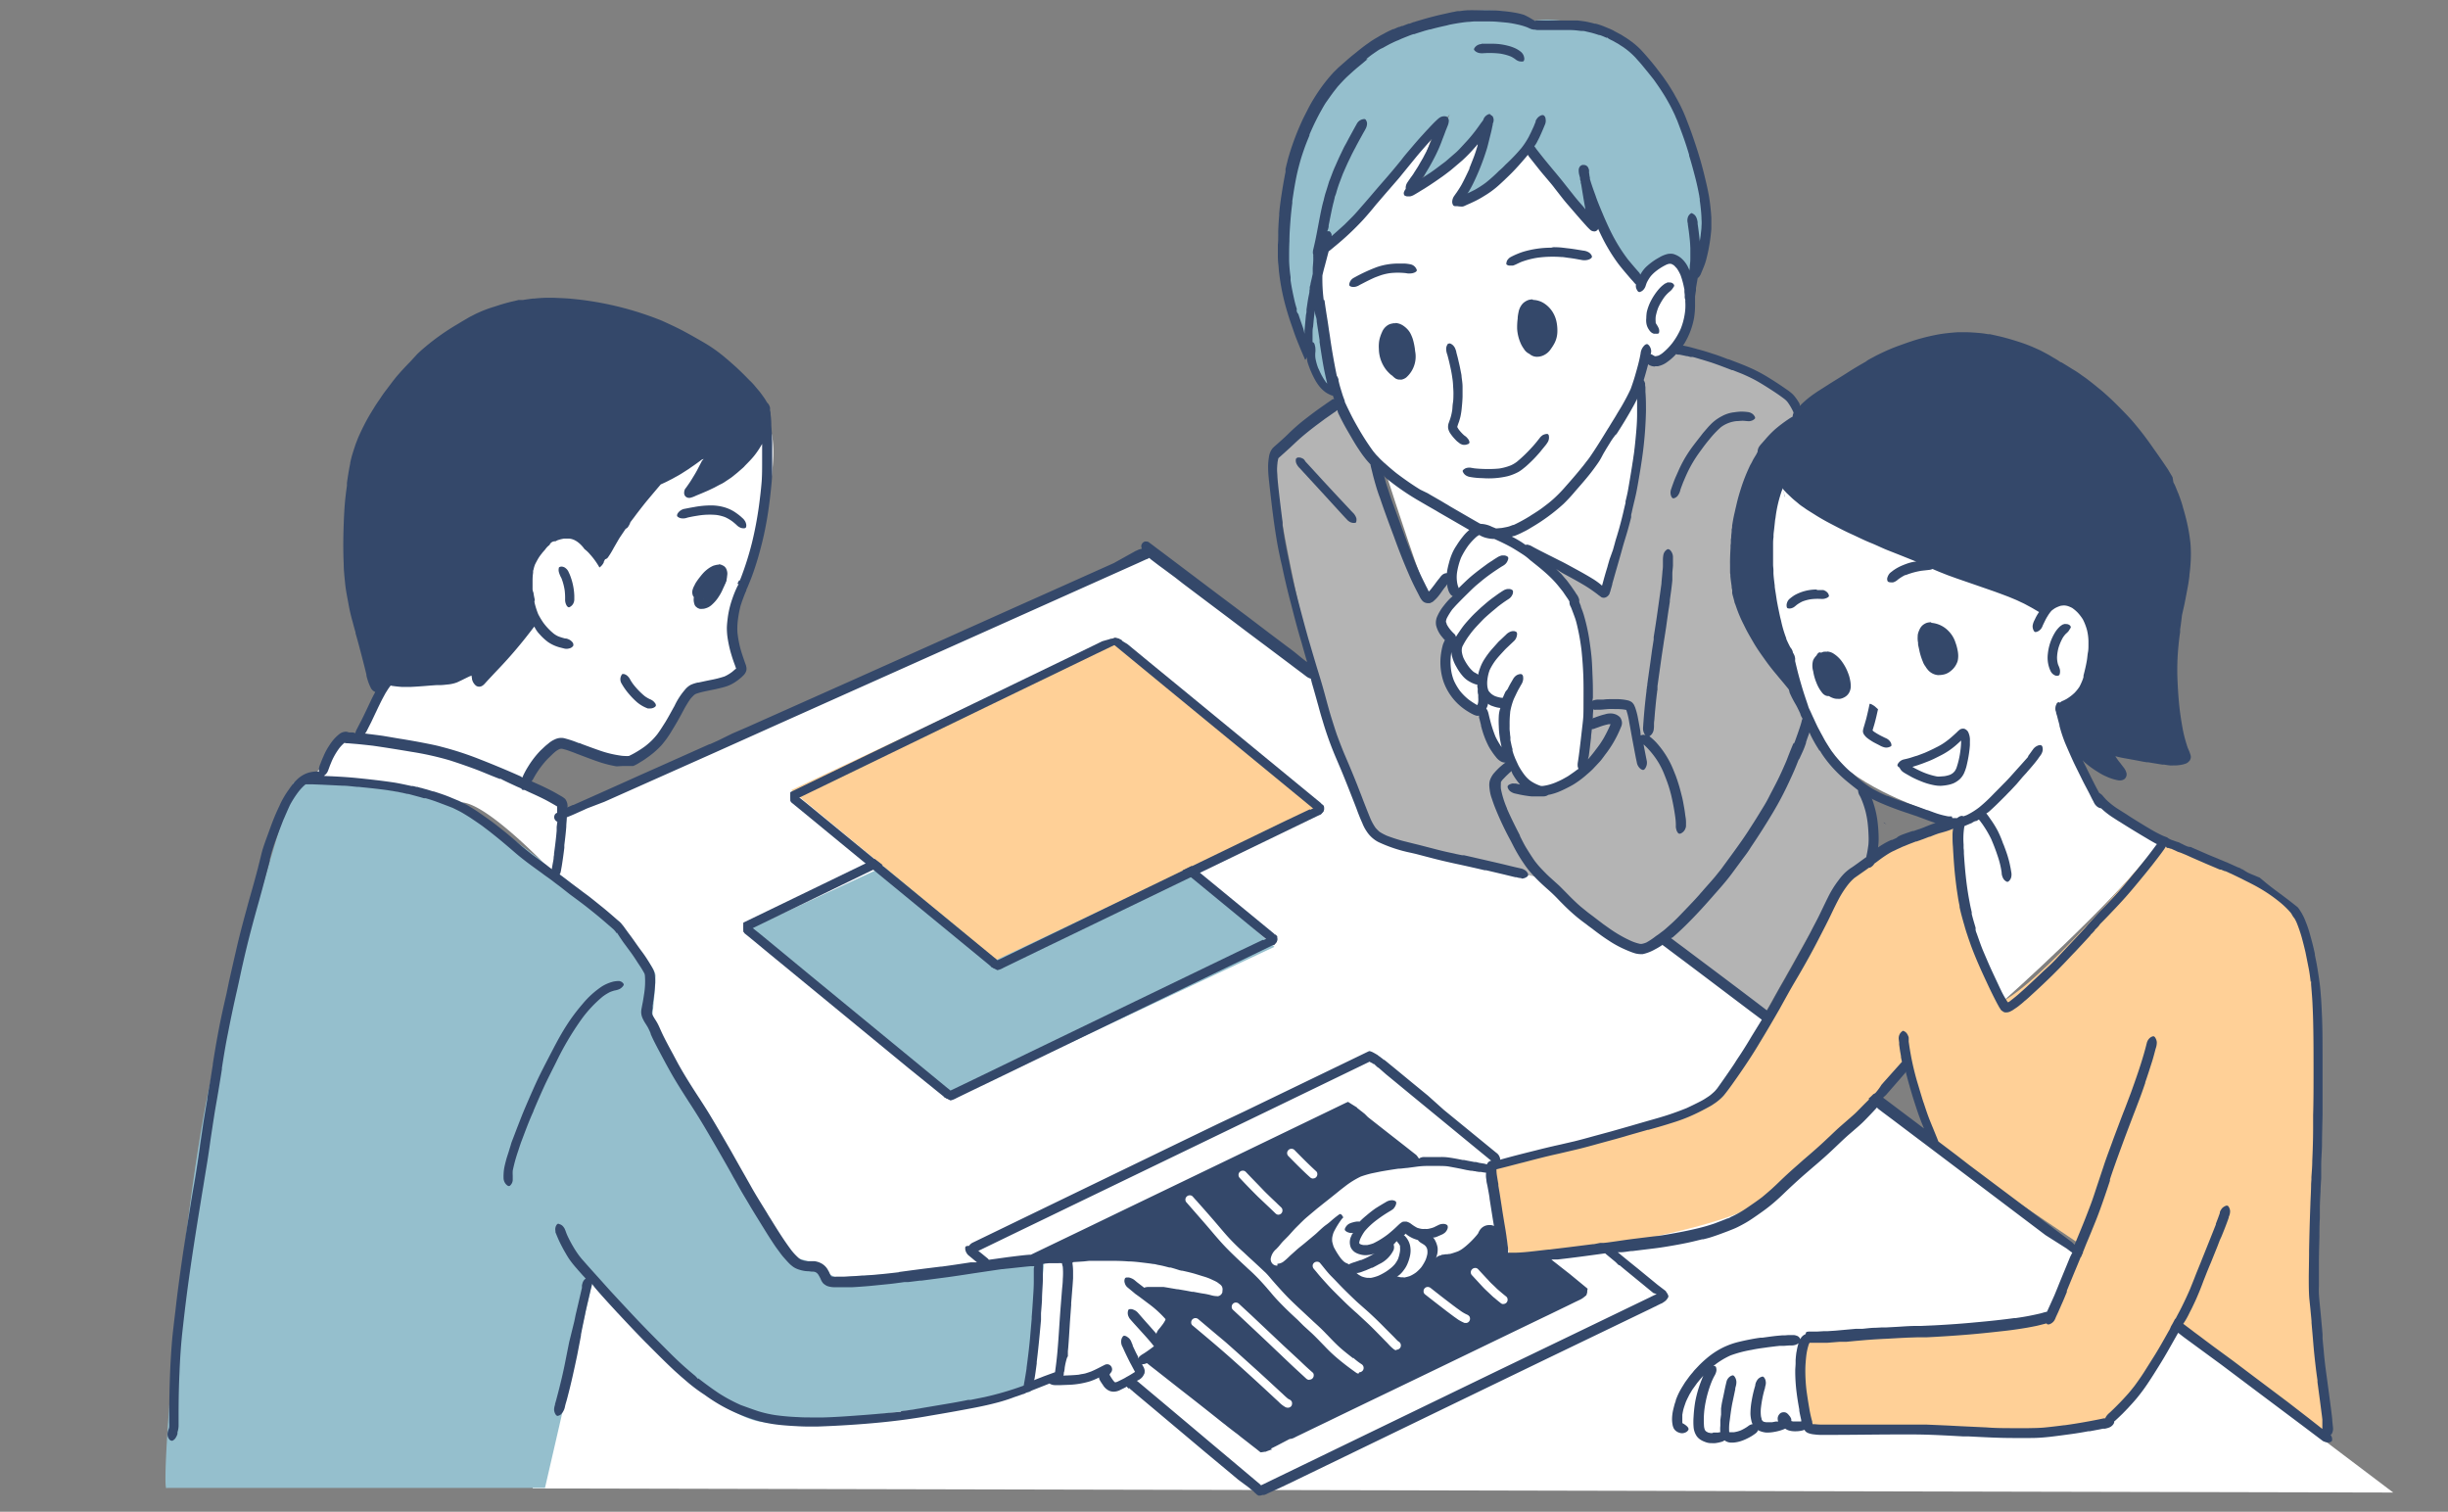 <svg xmlns="http://www.w3.org/2000/svg" viewBox="0 0 400 247"><rect x="0" y="0" width="400" height="247" fill="#808080" stroke="none"/><defs><style>.cls-1{fill:#fff;}.cls-2{fill:#ffd097;}.cls-3{fill:#b4b4b4;}.cls-4{fill:#95bfcd;}.cls-5{fill:#34486a;}.cls-6{fill:none;}</style></defs><title>アセット 21</title><g id="レイヤー_2" data-name="レイヤー 2"><g id="線"><path class="cls-1" d="M391.05,243.86,187.71,90.19,90.05,133.86l-3,109.33Z"/><path class="cls-1" d="M290.71,77.19c-3,7-1.66,30.33,3.34,37.33,2,10,13.66,15,17.66,16.67s8,3,8,3-.33,21.33,7.67,29.33c0,0,17.67-15.66,25.67-26-9.34-5.33-10.34-7-10.34-7l-6.66-15.66s5.33,2.66,6-10-8.67-6.34-8.67-6.34Z"/><path class="cls-2" d="M319.71,134.19s-.25,18.83,7.67,29.33c7.67-4.25,25.67-26,25.67-26s19.25,6,22.5,11.75,3.25,18.25,3.25,23-.5,39.25-.5,39.25l1.75,23.5L355.8,216.27s-5.75,14-12.5,16.5-47.75.75-47.75.75S293.3,220,295.3,218c7,0,39.5-2.5,39.5-2.5l5-12.25-24.75-16.75L311.8,173s-15.75,18-24.25,23.5S246.8,206,246.8,206l-2.75-15s33.5-8.5,36.75-12.5,19.5-33.75,21.5-35.75S319.71,134.19,319.71,134.19Z"/><path class="cls-1" d="M258.55,125.19c0-5.11,1-22.5-.84-26.67s-12.83-13.16-15.33-12.33-6,5.83-4.33,10c-2.67,4.5-3.34,6-1.5,8-1.17,4,.83,11,5.33,12.17,1.33,5.16,1.83,7.83,4.67,8a30.57,30.57,0,0,0,4,5S257.71,129.86,258.55,125.19Z"/><path class="cls-3" d="M267.88,63.19s-.33,24.5-5.83,33.33c-7.84-4.66-11.67-6-11.67-6s6.33,4.34,7.33,8,2,17,2,17l-1.16,9.67s-7.5,9.17-11.5-.33c0,0-4-4.17-5.17-8.5-4.5-.84-7.5-7.67-5.33-12.17-1.67-2.83-1-5.17,1-6.5l-1-4.17s-1.17,4.34-3.17,3.67-8.67-21.83-8.67-21.83-5.83-7.5-5.66-9c-5.34,2.5-10.67,6.16-11,8.66s7.33,46.34,16,60.67c1.66,2,27.33,7.67,27.33,7.67s13.83,12.66,17,11.83,3.83-2.17,3.83-2.17l15.84,13.17,12.83-22.83,5-3.34s.67-8.66-1.83-12c0,0-7.67-7-10.17-15s-9-30.16-3.5-39.83c0,0,4.33-5,2.5-8s-18.67-8.33-18.67-8.33-4,3.16-5,2Z"/><path class="cls-4" d="M250.05,3.52c5.5-1.33,14,2.17,15.83,3.5s11.83,13.17,12.67,24-2,14.17-2,14.17-1.34-3.67-3.67-2.5a22.05,22.05,0,0,0-4.67,3.5s-7.5-8.5-7.83-12.17c-.5,2.34-1,1.84-1,1.84l-9.5-12s-6.5,8-10.83,9c2.83-5,3.66-12.34,3.66-12.34s-12.8,14.11-10.83,10.17c.33-.67,5-12,5-12s-15.83,19.17-19.83,21.67c-2,7.16,1.16,24,1.16,24s-4.33-1-5.33-10c-4.83-5.84-7-27.67,6.67-43.34C227.05,3,244.38-.81,250.05,3.52Z"/><path class="cls-1" d="M125.05,68.52c3.6,4.22-1,20.5-4.25,29.25-2.25,5,.25,11.25.25,11.25a10,10,0,0,1-7.75,3.5c-5,7.75-8,12.25-12.25,11.75a38,38,0,0,1-9.25-2.75s-5.5,3.5-5.75,5.75c0,0-20.56-6.44-26.41-7.35l3.91-9.07S111.8,53,125.05,68.52Z"/><path class="cls-4" d="M47.94,127.93c9.06-.71,25.06,1.69,27.57,3.17s17.23,12.78,17.23,12.78,14.48,12.87,14.39,15.6-.52,6.42-.52,6.42,16.83,35,23.94,39.76a10.08,10.08,0,0,1,4.95,2.5l1.12.6,34-2.36-2.25,21s-34.83,6-43.84,4.94-27.8-22.55-27.8-22.55L89.05,243.1H27.27c-1.14,2,2-40.61,6.56-63.72C37,163.32,47.94,127.93,47.94,127.93Z"/><path class="cls-1" d="M244.05,191c-4.81-1.55-20.39-2.32-22.34.26S207,201.4,207.63,205.67s9.09-5.28,9.09-5.28-.76,9.23,11.52,8.12,15.34-8.16,15.34-8.16Z"/><path class="cls-1" d="M286.85,232.65l7.52-.47L295.3,218c-4.73.25-21.23,3.14-20.49,13.82,3.11,3.42,7.41,2.4,13.28.39"/><path class="cls-1" d="M173.69,205.83s22.29-2.06,27.57,5.44c0,0-1.19,3.54-13.55-1,0,0,4.33,2.73,2.81,5.2a30.47,30.47,0,0,0-2.38,4.76l-3.56,2.4,2,2.48s-4.41,4.86-6.59-2c0,0-7,5.11-6.62,2.27.2-1.37-4.4.36-4.4.36l1.7-19.35Z"/><polygon class="cls-4" points="121.64 152.12 176.93 126.53 208.23 154.7 155.17 179.62 121.64 152.12"/><polygon class="cls-2" points="129.3 129.09 182.05 104.25 215.84 131.69 162.81 156.82 129.3 129.09"/><path class="cls-1" d="M51.55,126.52l4.5-6.5s24.5.75,35.75,11.5a111.92,111.92,0,0,0-1,11.5S80,131.42,75.51,131.1,51.55,126.52,51.55,126.52Z"/><path class="cls-1" d="M274.05,42.69c-1.84-1-4,.33-5.84,3.5-1.5,0-7.66-9.83-7.66-9.83s-7.84-7.5-10.67-12.5c-2,2.66-10.83,9-10.83,9l3.83-11.67-12,9.83,3.83-10.66s-13.83,18.66-17.66,20c0,0-.84,1.16-1.84,7.16.5,12.34,6.67,25,10.67,29.34l.57.45c1.4,4.38,6,18.54,6.93,19.88,3.67-3.67,9.92-6.92,9.92-6.92s17.5,3.25,18.75,6.25c3.72-9.85,6.29-28.33,6.37-38.65l2.63.82C277.71,56.86,275.88,43.69,274.05,42.69Z"/><path class="cls-5" d="M305.59,115h-.1c-.1.51-.21,1-.33,1.51s-.23,1-.37,1.43c-.06.23-.13.46-.2.69l-.09.31a2.36,2.36,0,0,0-.1.53,1,1,0,0,0,.22.6,2.55,2.55,0,0,0,.64.63c.16.12.31.22.47.32a6.11,6.11,0,0,0,.65.38l.74.38a3,3,0,0,0,.84.34,1.37,1.37,0,0,0,.93-.15c.08,0,.18-.12.17-.22a1,1,0,0,0-.11-.42,1.62,1.62,0,0,0-.6-.62,2.11,2.11,0,0,0-.34-.16l-.44-.22a10.66,10.66,0,0,1-1.43-.83h0l-.17-.16.33-1.11c.12-.45.24-.9.34-1.35s.15-.67.23-1l-.55-.49a4.83,4.83,0,0,0-.62-.37h-.09Z"/><path class="cls-5" d="M320.38,119.11a3.22,3.22,0,0,0-.63.53c-.53.49-1.08,1-1.64,1.41-.24.18-.49.36-.75.52s-.64.38-1,.55c-.61.32-1.23.6-1.86.88l-1.11.42a2.64,2.64,0,0,1-.4.12l-.86.28c-.37.11-.74.19-1.12.28a1.52,1.52,0,0,0-.74.48c-.12.15-.34.42-.17.61a1.09,1.09,0,0,0,.29.23,1.62,1.62,0,0,0,.62.75c.18.13.39.24.58.35l.74.42a14.85,14.85,0,0,0,1.46.67,10.76,10.76,0,0,0,2.35.7,5.15,5.15,0,0,0,1,.08,8,8,0,0,0,1.08-.13,4.8,4.8,0,0,0,1-.29,4.13,4.13,0,0,0,1-.66,3.25,3.25,0,0,0,.71-1,8,8,0,0,0,.34-.93c.1-.37.18-.75.26-1.13a19,19,0,0,0,.35-2.5c0-.21,0-.43,0-.64a3,3,0,0,0-.31-1.56,1.27,1.27,0,0,0-.43-.4.69.69,0,0,0-.37-.1,1,1,0,0,0-.46.11Zm-6.8,5.83c.46-.14.91-.33,1.36-.5a13.53,13.53,0,0,0,1.35-.6c.46-.23.92-.45,1.36-.7a12,12,0,0,0,1.29-.85c.4-.3.79-.64,1.18-1l.33-.3a12.33,12.33,0,0,1-.13,1.72,14.06,14.06,0,0,1-.65,2.8,3.27,3.27,0,0,1-.27.49,2.73,2.73,0,0,1-.34.34,2.76,2.76,0,0,1-.44.25,5,5,0,0,1-.94.23l-.67.05a3.88,3.88,0,0,1-.48,0,11.5,11.5,0,0,1-2.38-.73c-.44-.19-.87-.4-1.3-.63l-.37-.21,1.1-.35Zm6.75-2.26v.06s0,0,0-.06Zm0,.07,0,.13s0-.09,0-.13Z"/><path class="cls-5" d="M291.45,80.5c.07.24.15.48.23.72a.5.5,0,0,0,0-.12c-.11-.29-.22-.58-.32-.87,0,.09.05.18.07.27Z"/><path class="cls-5" d="M296.89,96.32a7.31,7.31,0,0,0-3.67.93,7.54,7.54,0,0,0-.73.53,1.4,1.4,0,0,0-.49.7,1.24,1.24,0,0,0-.05.66.3.3,0,0,0,.15.24,1.15,1.15,0,0,0,.61,0,1.58,1.58,0,0,0,.44-.2l.28-.22.14-.12a5.89,5.89,0,0,1,.93-.56,6.71,6.71,0,0,1,1.38-.37,9.39,9.39,0,0,1,1.76-.05,1.72,1.72,0,0,0,.74-.12,1,1,0,0,0,.45-.29.22.22,0,0,0,0-.18.89.89,0,0,0-.24-.46,1.43,1.43,0,0,0-.23-.2,2,2,0,0,0-.42-.2l-.14,0-.38,0h-.56Zm-3.2,2.41-.07.06.07-.06Z"/><path class="cls-5" d="M298.52,106.48h-.06a1.54,1.54,0,0,0-.3,0l-.14,0a2.12,2.12,0,0,0-.45.17l-.13-.06-.1,0c-.27,0-.48.42-.52.5a2.78,2.78,0,0,0-.55.77,3.14,3.14,0,0,0,0,1.8,8.2,8.2,0,0,0,.54,1.91,6.13,6.13,0,0,0,.58,1.14c.09.14.2.28.3.42a2.62,2.62,0,0,0,.22.25,1.55,1.55,0,0,0,.28.2,1.08,1.08,0,0,0,.56.15h.1a3,3,0,0,0,.81.37,1.87,1.87,0,0,0,.59.08,2.86,2.86,0,0,0,.42,0,2.41,2.41,0,0,0,.89-.37,1.88,1.88,0,0,0,.65-.77,2.13,2.13,0,0,0,.2-1,4.51,4.51,0,0,0-.1-.9,5.9,5.9,0,0,0-.33-1.16,7.71,7.71,0,0,0-.9-1.73,5,5,0,0,0-1.61-1.54,2.26,2.26,0,0,0-.9-.26Z"/><path class="cls-5" d="M315.58,101.66h0a2.86,2.86,0,0,0-.7.09,2.17,2.17,0,0,0-.83.5,2.22,2.22,0,0,0-.45.72,2.78,2.78,0,0,0-.18.48,2,2,0,0,0-.07.42V104a3.59,3.59,0,0,0,.06,1l0,.18c0,.23.08.46.12.68l.05.22a10,10,0,0,0,.6,2,2.88,2.88,0,0,0,.46.84,2.33,2.33,0,0,0,.26.38,2.47,2.47,0,0,0,1.73,1h.14a4.1,4.1,0,0,0,.94-.12,2.67,2.67,0,0,0,1-.52,3.42,3.42,0,0,0,.68-.69,3.53,3.53,0,0,0,.45-.85,1.69,1.69,0,0,0,.08-.34,3.62,3.62,0,0,0,.05-.63,4.83,4.83,0,0,0-.12-1,7.16,7.16,0,0,0-.33-1.17,4.63,4.63,0,0,0-1.08-1.82,4.37,4.37,0,0,0-2.9-1.4Z"/><path class="cls-5" d="M236.64,56.12a1.36,1.36,0,0,0-.34.86,2.86,2.86,0,0,0,.2,1c.11.43.23.87.33,1.31s.23,1,.32,1.48.13.8.19,1.2.08.77.1,1.16.06.85.05,1.27,0,.92-.08,1.39-.07.77-.11,1.15A8.84,8.84,0,0,1,237,68.3c-.07.23-.16.46-.24.7a1.87,1.87,0,0,0-.13,1,2.28,2.28,0,0,0,.36.83,7.12,7.12,0,0,0,.64.81c.15.16.3.33.47.48l.4.31.11.08.3.13a1.36,1.36,0,0,0,.91-.07c.11,0,.29-.15.29-.3a1.11,1.11,0,0,0-.28-.61,2.42,2.42,0,0,0-.31-.33l-.29-.21a7.16,7.16,0,0,1-.84-.9,3.52,3.52,0,0,1-.28-.46h0a8.69,8.69,0,0,1,.29-.86c.08-.26.15-.51.22-.77a11.45,11.45,0,0,0,.24-1.63q.09-.84.12-1.68c0-.54,0-1.08,0-1.62s-.09-1.09-.16-1.63c0-.26-.06-.51-.11-.76s-.13-.68-.2-1-.1-.44-.15-.65-.12-.54-.19-.81l-.21-.79c0-.17-.09-.35-.15-.53a1.62,1.62,0,0,0-.34-.56,1.24,1.24,0,0,0-.39-.29.51.51,0,0,0-.24-.07.25.25,0,0,0-.16.06Zm1.43,13.45v0Z"/><path class="cls-5" d="M252.26,71a1.1,1.1,0,0,0-.26.15,1.9,1.9,0,0,0-.33.3h0a1.34,1.34,0,0,1-.11.14l.09-.11c-.44.56-.88,1.12-1.37,1.64a23.81,23.81,0,0,1-2.4,2.31,5.1,5.1,0,0,1-1,.6,8.59,8.59,0,0,1-1.91.52,17.39,17.39,0,0,1-2,.08,20.15,20.15,0,0,1-2.06-.11l-.65-.11a1.86,1.86,0,0,0-.7.07,1.23,1.23,0,0,0-.42.26A.26.26,0,0,0,239,77a1.34,1.34,0,0,0,.28.47,1.28,1.28,0,0,0,.4.29,1.64,1.64,0,0,0,.53.17,12.08,12.08,0,0,0,2,.19,13.5,13.5,0,0,0,4.16-.32,8.2,8.2,0,0,0,1.74-.69,6.56,6.56,0,0,0,.87-.62c.29-.22.55-.46.82-.71s.81-.77,1.18-1.18.71-.78,1-1.17c.15-.17.29-.35.43-.52a4.8,4.8,0,0,0,.54-.76,1.52,1.52,0,0,0,.14-.89c0-.14-.09-.32-.24-.36l-.14,0a1.32,1.32,0,0,0-.48.13ZM246.82,76l-.06,0,.06,0Z"/><path class="cls-5" d="M250.4,48.92a2.11,2.11,0,0,0-.8.15,2.75,2.75,0,0,0-.74.48,2.82,2.82,0,0,0-.73,1.45,6.6,6.6,0,0,0-.14.89l0,.15a10.58,10.58,0,0,0-.09,1.7,6.89,6.89,0,0,0,.5,2.17A4.82,4.82,0,0,0,249,57a2,2,0,0,0,.81.77l.19.12.1.08a1.81,1.81,0,0,0,.93.32h.17a2.44,2.44,0,0,0,1-.23A2.85,2.85,0,0,0,253.42,57a7.4,7.4,0,0,0,.62-1,4.29,4.29,0,0,0,.43-1.73,7,7,0,0,0-.09-1.43,4.94,4.94,0,0,0-.72-1.92,4.62,4.62,0,0,0-1.44-1.41,3.54,3.54,0,0,0-1.71-.51Z"/><path class="cls-5" d="M228,52.82a1.86,1.86,0,0,0-.33,0l-.38.08a1.84,1.84,0,0,0-.62.29,2.41,2.41,0,0,0-.86,1.1,5.8,5.8,0,0,0-.27.69,4.51,4.51,0,0,0-.23,1.15,5.9,5.9,0,0,0,0,.94v.14a5.74,5.74,0,0,0,1.23,3.27,7,7,0,0,0,.59.62,2.26,2.26,0,0,0,.38.29,2.88,2.88,0,0,0,.55.47,1.39,1.39,0,0,0,.52.16h.17a.9.9,0,0,0,.28,0,1.9,1.9,0,0,0,.74-.34,4.56,4.56,0,0,0,1.46-4.31,10.28,10.28,0,0,0-.39-2,6.5,6.5,0,0,0-.38-.9,3.14,3.14,0,0,0-.54-.73,4.06,4.06,0,0,0-.74-.6,3.38,3.38,0,0,0-.48-.23,3.46,3.46,0,0,0-.63-.14Z"/><path class="cls-5" d="M225,43.63a27.14,27.14,0,0,0-3.75,1.74,1.42,1.42,0,0,0-.79,1.13c0,.21.16.28.33.34a1.55,1.55,0,0,0,.74,0,2,2,0,0,0,.65-.29l.55-.28c.63-.33,1.27-.65,1.93-.94.35-.13.71-.27,1.07-.39a9.34,9.34,0,0,1,1.37-.31,11.56,11.56,0,0,1,2.63,0l.31.05.38,0a1.89,1.89,0,0,0,.66-.13c.17-.07.47-.22.42-.44a1.36,1.36,0,0,0-1.07-.93,6.86,6.86,0,0,0-.91-.12c-.3,0-.6,0-.9,0h-.14a10.8,10.8,0,0,0-3.48.57Zm2.17,1h0Zm-.08,0-.12,0,.12,0Z"/><path class="cls-5" d="M253.45,40.47a16,16,0,0,0-4.61.68,12.72,12.72,0,0,0-2,.85,1.36,1.36,0,0,0-.41.34,1.21,1.21,0,0,0-.24.39c0,.13-.14.38,0,.5s0,0,0,0a.86.86,0,0,0,.38.16l.3,0,.35,0a4.59,4.59,0,0,0,.69-.29l.58-.27a13.36,13.36,0,0,1,2.86-.74,19.06,19.06,0,0,1,3.7-.1c.44,0,.88.1,1.32.15s1,.14,1.47.23l.74.13a2.07,2.07,0,0,0,.61,0,1.61,1.61,0,0,0,.52-.14.91.91,0,0,0,.29-.19.3.3,0,0,0,.1-.36,1.23,1.23,0,0,0-.56-.61,2.07,2.07,0,0,0-.81-.25l-.86-.14c-.55-.09-1.11-.18-1.68-.24l-1-.12a12.82,12.82,0,0,0-1.39-.06Zm-5,2.41-.06,0,.06,0Z"/><path class="cls-5" d="M219.91,40.29s0-.11,0-.16h0s0,.11,0,.16Z"/><path class="cls-5" d="M272.35,46.22l-.32.13-.41.32a5.79,5.79,0,0,0-.69.71A9.94,9.94,0,0,0,269.84,49a7.91,7.91,0,0,0-.76,2A7.43,7.43,0,0,0,269,52a3.11,3.11,0,0,0,.05,1,2.53,2.53,0,0,0,.39.87,1.8,1.8,0,0,0,.33.4,1.33,1.33,0,0,0,.45.25,1.81,1.81,0,0,0,.31,0,1.2,1.2,0,0,0,.33,0c.15,0,.2-.11.24-.23a1.19,1.19,0,0,0-.13-.78c-.12-.26-.29-.49-.43-.74l0-.13a4.6,4.6,0,0,1,0-.91,8.67,8.67,0,0,1,.39-1.41,10.26,10.26,0,0,1,1.07-1.84,6.77,6.77,0,0,1,.51-.56c.2-.2.42-.35.61-.55a4,4,0,0,0,.37-.52.3.3,0,0,0,.06-.27.65.65,0,0,0-.29-.32.8.8,0,0,0-.37-.11h-.11a2.33,2.33,0,0,0-.36,0Zm-1.86,5.41s0,.07,0,.1v-.1Z"/><path class="cls-5" d="M283.27,67.37a5.55,5.55,0,0,0-1.94.64,7.11,7.11,0,0,0-1.91,1.44c-.27.27-.52.57-.77.86s-.31.35-.46.54c-.76,1-1.52,1.91-2.2,2.92A20.37,20.37,0,0,0,274.22,77c-.24.55-.5,1.09-.71,1.66s-.32.88-.47,1.33a1.6,1.6,0,0,0,0,1c.07.17.2.46.42.43a1.14,1.14,0,0,0,.64-.38,2.35,2.35,0,0,0,.47-1c.13-.41.3-.82.45-1.23l.46-1.07a21.35,21.35,0,0,1,1.09-2.13c.34-.58.71-1.14,1.1-1.68l.73-1c.29-.38.59-.77.9-1.13a16,16,0,0,1,1.89-2,5.09,5.09,0,0,1,2.62-1c.31,0,.62-.05.93-.05s.67.06,1,.07a1.36,1.36,0,0,0,.48-.09,1.16,1.16,0,0,0,.38-.2.82.82,0,0,0,.18-.19.29.29,0,0,0,0-.1h0a.53.53,0,0,0-.08-.22,1.83,1.83,0,0,0-.24-.31,1.56,1.56,0,0,0-.91-.39,8.76,8.76,0,0,0-1-.07h0a9.24,9.24,0,0,0-1.29.13Zm.57,1.43-.19,0,.19,0Z"/><path class="cls-5" d="M211.79,74.87a1.26,1.26,0,0,0,0,.77,2.42,2.42,0,0,0,.62.89l.52.57,1.52,1.65,2.23,2.43,2,2.19,1.16,1.26.14.14.18.2a1.66,1.66,0,0,0,.3.24,1.2,1.2,0,0,0,.48.2,1,1,0,0,0,.53,0c.12,0,.14-.17.16-.27a1.42,1.42,0,0,0,0-.46,2.21,2.21,0,0,0-.66-1l-1.15-1.23-2-2.14c-.72-.78-1.45-1.56-2.17-2.35l-1.5-1.64-.46-.5-.39-.42A1.6,1.6,0,0,0,213,75a2,2,0,0,0-.61-.25l-.21,0a.35.35,0,0,0-.36.18Z"/><path class="cls-5" d="M242.07,7.2a1.43,1.43,0,0,0-1.08.55c-.08.11-.19.28-.11.41a1.07,1.07,0,0,0,.37.33,1.55,1.55,0,0,0,.64.2,3.25,3.25,0,0,0,.54,0,15.4,15.4,0,0,1,2.54.05,8,8,0,0,1,1.87.48,3.91,3.91,0,0,1,.68.4l.29.21a3.13,3.13,0,0,0,.32.15,1.36,1.36,0,0,0,.29.06,1.47,1.47,0,0,0,.42,0,.18.18,0,0,0,.14-.09.75.75,0,0,0,.07-.53,1.56,1.56,0,0,0-.6-1,4.42,4.42,0,0,0-.88-.54,6.81,6.81,0,0,0-1.15-.4,10,10,0,0,0-2.36-.33l-.79,0c-.4,0-.8,0-1.2,0Zm4.82,2,.1,0-.1,0Z"/><path class="cls-5" d="M91.43,92.66c-.05,0-.09,0-.11.11a1.38,1.38,0,0,0,0,.7,4.41,4.41,0,0,0,.42,1,9.16,9.16,0,0,1,.53,2,10.69,10.69,0,0,1,.07,1.5,1.89,1.89,0,0,0,.21.9.85.85,0,0,0,.22.28.29.29,0,0,0,.38,0,1.32,1.32,0,0,0,.63-.81,1.47,1.47,0,0,0,.06-.42c0-.2,0-.39,0-.58A10.05,10.05,0,0,0,93.48,95c-.09-.32-.19-.63-.31-.94a3.48,3.48,0,0,0-.21-.48,1.73,1.73,0,0,0-.34-.57,1.8,1.8,0,0,0-.37-.3,1.23,1.23,0,0,0-.53-.14h0a.77.77,0,0,0-.26.07Z"/><path class="cls-5" d="M100.4,160.34a6.55,6.55,0,0,0-2.05.83,14.58,14.58,0,0,0-3.18,2.89,30.22,30.22,0,0,0-2.63,3.53c-.81,1.26-1.52,2.57-2.21,3.9s-1.43,2.73-2.11,4.11-1.35,2.93-2,4.42c-.34.79-.68,1.58-1,2.39l-.78,2c-.27.71-.54,1.43-.82,2.14a5.18,5.18,0,0,0-.17.56c-.16.48-.3,1-.45,1.44-.1.31-.21.63-.29.94-.13.49-.26,1-.34,1.46a8.56,8.56,0,0,0-.09,1.52,1.56,1.56,0,0,0,.53,1.15c.14.12.32.23.5.12a1.32,1.32,0,0,0,.47-.93c0-.23,0-.47,0-.71a7.52,7.52,0,0,1,0-.82,25.22,25.22,0,0,1,.87-3.17c.17-.52.32-1,.52-1.55.64-1.68,1.25-3.38,2-5h0l0-.06v0c.56-1.32,1.13-2.64,1.73-3.95s1.33-2.71,2-4.06a47.7,47.7,0,0,1,4.23-7.12,20.5,20.5,0,0,1,3.32-3.52,7.35,7.35,0,0,1,1.28-.79c.22-.08.44-.16.67-.22a3.19,3.19,0,0,0,.85-.25,1.77,1.77,0,0,0,.55-.47c.07-.1.16-.22.1-.35a.91.91,0,0,0-.53-.43l-.15-.05-.34,0a5,5,0,0,0-.54.07ZM83.87,191.19v0Zm3.33-9.64v0Z"/><path class="cls-5" d="M113.39,82.85q-.72.12-1.44.27a1.71,1.71,0,0,0-1.23.79.65.65,0,0,0-.09.3.23.23,0,0,0,.08.2,1.24,1.24,0,0,0,.79.29,1.85,1.85,0,0,0,.77-.11c.23-.07.48-.11.71-.16.45-.09.91-.16,1.36-.23a12,12,0,0,1,2.74-.06,6.65,6.65,0,0,1,1.38.35,6.52,6.52,0,0,1,1.27.75q.3.24.6.51a1.89,1.89,0,0,0,.72.49,1.38,1.38,0,0,0,.64.06.29.29,0,0,0,.21-.16,1,1,0,0,0,0-.59,1.63,1.63,0,0,0-.11-.31,2.55,2.55,0,0,0-.3-.43,2.73,2.73,0,0,0-.25-.23,4.36,4.36,0,0,0-.4-.35c-.24-.2-.5-.38-.76-.56a6.49,6.49,0,0,0-1.69-.78,7.81,7.81,0,0,0-2-.31H116a15.2,15.2,0,0,0-2.61.27Zm5,1.6.08,0-.08,0Z"/><path class="cls-5" d="M101.59,110.25a1.33,1.33,0,0,0,0,1.47,10.23,10.23,0,0,0,1.22,1.71,12.46,12.46,0,0,0,1.3,1.32,5.82,5.82,0,0,0,1.74,1l.09,0a2,2,0,0,0,.34,0,1.2,1.2,0,0,0,.42-.08c.16-.06.42-.19.47-.38a.6.6,0,0,0-.16-.44,1.63,1.63,0,0,0-.56-.49,1,1,0,0,0-.23-.11,5.08,5.08,0,0,1-.87-.51,12.2,12.2,0,0,1-1.87-1.93c-.15-.2-.29-.41-.42-.62l-.18-.32a2,2,0,0,0-.34-.42,1.34,1.34,0,0,0-.62-.33l-.13,0a.19.19,0,0,0-.16.06Z"/><path class="cls-5" d="M117.48,92.25a2.41,2.41,0,0,0-.67.11,1.68,1.68,0,0,0-.5.19,4.49,4.49,0,0,0-.42.24,6,6,0,0,0-.89.74c-.2.21-.4.45-.58.68l-.12.15a10.73,10.73,0,0,0-.64.91,3.59,3.59,0,0,0-.17.34l-.07.12-.06.13a1.7,1.7,0,0,0-.14.35,1.51,1.51,0,0,0,0,1.1.82.82,0,0,0,.16.25,2.31,2.31,0,0,0,.07,1.09,1,1,0,0,0,.26.47l.28.22.34.14a1.81,1.81,0,0,0,.42,0,1.64,1.64,0,0,0,.54-.09,2.4,2.4,0,0,0,.9-.47,6.25,6.25,0,0,0,1.3-1.51,7.33,7.33,0,0,0,.66-1.26,7.52,7.52,0,0,0,.32-.78c.09-.23.16-.46.23-.7a4.9,4.9,0,0,0,.15-.92,1.85,1.85,0,0,0-.23-.9,1.18,1.18,0,0,0-.38-.39,3,3,0,0,0-.41-.19,1.05,1.05,0,0,0-.4-.07ZM115,97.89l0-.19a4.54,4.54,0,0,1,.25-.92,9.38,9.38,0,0,1,.82-1.49l.14-.16a2.59,2.59,0,0,0,.44-.61,1.33,1.33,0,0,0,.15-.45l.26-.14.3-.09a.12.12,0,0,0,0,.1,7,7,0,0,1-.42,1.39l-.21.46a7.42,7.42,0,0,1-.8,1.31,5,5,0,0,1-.64.66l-.21.13Z"/><path class="cls-5" d="M115.75,95.31a.75.75,0,1,0,.75-.75.76.76,0,0,0-.75.75Z"/><path class="cls-5" d="M116.82,93.71a1.51,1.51,0,0,0-.39.27,3.5,3.5,0,0,0-.5.52,8,8,0,0,0-.54.76,11.27,11.27,0,0,0-.56,1c-.06.15-.12.3-.17.46a.69.69,0,0,0,0,.24,2.68,2.68,0,0,0,0,.3,1,1,0,0,0,.23.62,1.07,1.07,0,0,0,.48.29,1,1,0,0,0,.73-.11.77.77,0,0,0,.29-.1l.36-.24a3.18,3.18,0,0,0,.49-.48,9,9,0,0,0,.7-.93,9.41,9.41,0,0,0,.58-1,1.72,1.72,0,0,0,.2-1.15,1.12,1.12,0,0,0-.71-.74.77.77,0,0,0-.25,0,2.16,2.16,0,0,0-.84.26Z"/><path class="cls-5" d="M121.49,150.7a9.89,9.89,0,0,0,0,1.44v.05l.15.29.66.53,1.87,1.54q1.73,1.44,3.47,2.86l6.9,5.67,13.94,11.46L154,179a2.62,2.62,0,0,0,.75.49,1.79,1.79,0,0,0,.46.09,1.15,1.15,0,0,0,.26,0c.09,0,.21-.05.25-.13a.77.77,0,0,0,0-.54,1.5,1.5,0,0,0-.18-.43,2.91,2.91,0,0,0-.71-.69q-6.17-5.07-12.34-10.14l-10.43-8.57L127,154.9l-2.77-2.28-1.25-1-.64-.52a1.61,1.61,0,0,0-.48-.3l-.09,0h0l-.18,0Z"/><path class="cls-5" d="M206.32,153.57l-4.21,2-34.58,16.71-7.26,3.52-3.72,1.79-.89.43a5.19,5.19,0,0,0-.87.46,1.47,1.47,0,0,0-.5.65s0,.08,0,.13l.11.07.44.23.47.24a3.55,3.55,0,0,0,1-.4l2.31-1.12,4.42-2.13,8.74-4.23,17.36-8.39,17.2-8.31,1.87-.91c.11-.12.23-.24.33-.37l.1-.15.06-.21a2.29,2.29,0,0,0,0-.37,1.84,1.84,0,0,0,0-.25l-.05-.05,0,0h0l0,0-.11-.09a1,1,0,0,1-.14-.15l-1.91.92Z"/><path class="cls-5" d="M181.54,104.39l-.52.13.26.21,3.44,2.83,5.64,4.64,1.51,1.24,23.89,19.63.38-.42a.51.51,0,0,0,.09-.16.76.76,0,0,0,.06-.2,1.61,1.61,0,0,0,0-.38l-.05-.24-.05-.06,0,0h0l0,0-.11-.09a.73.73,0,0,1-.2-.27l-22.55-18.53-5.56-4.56-3.57-2.94c-.18-.11-.37-.21-.55-.33a8.09,8.09,0,0,0-.76-.42,3.47,3.47,0,0,0-.55-.16h-.25l-.51.14Z"/><path class="cls-5" d="M129.16,129.37a11.53,11.53,0,0,0,0,1.44.06.06,0,0,1,0,0c0,.1.09.2.14.29l.66.54,1.88,1.54,3.46,2.85,6.91,5.68,13.94,11.45,5.48,4.5a2.35,2.35,0,0,0,.75.5,1.77,1.77,0,0,0,.46.08.76.76,0,0,0,.26,0c.08,0,.21,0,.25-.13a.8.8,0,0,0,0-.55,1.49,1.49,0,0,0-.19-.43,2.83,2.83,0,0,0-.7-.68l-12.34-10.14-10.43-8.57-5.11-4.2-2.77-2.28-1.25-1-.64-.53a2,2,0,0,0-.48-.29l-.09,0,0,0h0l-.18,0Z"/><path class="cls-5" d="M182.05,104.25l-.51.14-.73.18-.7.2h0l-4.11,2-34.05,16.46-12.76,6.17a13.3,13.3,0,0,0,0,1.41.06.06,0,0,1,0,0,.8.8,0,0,0,.08.16l33-16,16.75-8.1,3.93-1.89a2,2,0,0,0,.46-.32c-.19-.11-.38-.22-.58-.32a4.94,4.94,0,0,0-.55-.15h-.25Z"/><path class="cls-5" d="M214,132.24l-4.22,2L175.19,151l-7.26,3.51-3.71,1.8-.89.43a4.51,4.51,0,0,0-.87.46,1.31,1.31,0,0,0-.5.64.74.74,0,0,0,0,.14l.1.06.45.24.46.23a3.19,3.19,0,0,0,1-.39l2.31-1.12,4.41-2.14,8.75-4.22,17.36-8.39,17.2-8.32,1.87-.9.33-.37a1.3,1.3,0,0,0,.1-.15c0-.08,0-.14.06-.21a2.41,2.41,0,0,0,0-.38,2,2,0,0,0-.05-.24l-.05-.06,0,0h0l0,0-.11-.09a1,1,0,0,1-.14-.15l-1.91.92Z"/><path class="cls-5" d="M307.75,134.38l.17.12.11.07.23.16c-.14-.11-.26-.22-.39-.34h-.12Z"/><polygon class="cls-5" points="298.05 65.58 298.05 65.58 298.05 65.58 298.05 65.58 298.05 65.58 298.05 65.58"/><path class="cls-5" d="M205.57,244.38h0Z"/><path class="cls-5" d="M337.21,102a.61.61,0,0,0-.32.14,1.85,1.85,0,0,0-.39.3,4.63,4.63,0,0,0-.63.76,8.3,8.3,0,0,0-1.26,3.67,5.19,5.19,0,0,0,.16,2,4.67,4.67,0,0,0,.31.81,1.43,1.43,0,0,0,.76.69.8.8,0,0,0,.53,0,.31.31,0,0,0,.18-.23,1.65,1.65,0,0,0,0-.88,4.45,4.45,0,0,0-.19-.51,1.71,1.71,0,0,1-.13-.38,4.2,4.2,0,0,1-.11-1,7.17,7.17,0,0,1,.24-1.54,8.26,8.26,0,0,1,.72-1.67,4.44,4.44,0,0,1,.46-.59,5.08,5.08,0,0,0,.41-.39,3,3,0,0,0,.27-.42c.07-.1.18-.24.14-.35a.55.55,0,0,0-.25-.31.88.88,0,0,0-.5-.14,1.49,1.49,0,0,0-.36,0Zm-.84,3.64,0,.12,0-.12Z"/><path class="cls-5" d="M242.41,1.67h-.22l-.91,0-.51,0a4.22,4.22,0,0,0-.49,0l-.23,0-.23,0-.78.07-.48.07-.16,0c-.34,0-.6.08-.86.13l-.28.05-1.39.31c-1.05.23-2.15.51-3.36.86l-.87.26-.18.05-.42.14c-.15,0-.29.1-.44.15l-.26.1-.16,0-.51.19-.48.19-.13,0-.24.1-.16.06-.11,0-.48.21-.34.15-.11,0c-.35.16-.71.32-1.05.5l-.27.14-.17.1c-.39.2-.7.37-1,.56l-.42.24-.4.25c-.16.1-.32.2-.47.31l-.19.14c-.87.59-1.74,1.31-2.38,1.83l-.33.26-.62.52-.19.17-.34.3c-.39.33-.77.68-1.14,1l-.46.46-.24.23a3.58,3.58,0,0,0-.26.29l-.11.11-.15.18c-.32.35-.61.72-.9,1.08l-.14.18a30.32,30.32,0,0,0-1.88,2.78c-.25.4-.48.83-.7,1.25l-.8,1.57a42.26,42.26,0,0,0-2.4,6.23c-.12.37-.21.75-.3,1.13l-.11.41-.07.32-.08.32,0,.22,0,.12,0,.16-.07.31c-.2,1.07-.39,2.13-.55,3.2-.1.6-.18,1.21-.26,1.82-.06.45-.1.91-.15,1.37l0,.31c-.08.9-.13,1.79-.16,2.61l0,.47c0,.66,0,1.21-.06,1.76v.29c0,.39,0,.77,0,1.16,0,.57,0,1.13.07,1.69s.07,1,.14,1.48a36.84,36.84,0,0,0,1.4,6.61c.32,1.09.71,2.13,1,3s.76,2,1.17,3l.43,1,.25.6.19-.2.1-.29,0,.13a3.31,3.31,0,0,0,.22,1.1,15.43,15.43,0,0,0,1.13,2.56,7.63,7.63,0,0,0,.81,1.18,5.43,5.43,0,0,0,.87.8,5,5,0,0,0,1,.52l.22.05.09.3.11.25h-.06a.52.52,0,0,0-.34.13l-.55.38-.22.15-1.31.92c-.89.64-1.79,1.32-2.75,2.08-.77.63-1.5,1.27-2.24,2s-1.4,1.3-2.12,1.94a6.33,6.33,0,0,0-.5.47,3,3,0,0,0-.58,1.5,8.93,8.93,0,0,0-.12,1.63c0,1.06.14,2.09.26,3.24.23,2,.48,4.2.8,6.41.16,1.08.33,2.17.53,3.25.12.64.26,1.28.39,1.92l.05.25.24,1c.4,1.92.88,4,1.49,6.28.46,1.8,1,3.92,1.72,6.3.28,1,.56,2,.86,3l0,.11-.81-.62-1.22-1-.72-.55-.41-.3-.81-.61-1.33-1-.56-.42-2-1.52-2-1.52-.87-.65-1.15-.87-1.68-1.26-.43-.32-9.28-7-1.6-1.2-.34-.26-.19-.14-.41-.31a.7.7,0,0,0-.42-.13.56.56,0,0,0-.24,0,.79.79,0,0,0-.48.37.71.71,0,0,0-.07.64.47.47,0,0,0,.06.15l-.52.15-.55.25L182,92l-8.37,3.75-8.46,3.78-8.56,3.84-17.28,7.74L122,118.84l-2.32,1L117.32,121l-1.31.59-.09,0-10.19,4.55-.93.41-.91.41-2.56,1.15-3.75,1.68-3.75,1.67-.12.06-.11,0-.47.21-.46.21.07-.13a1.94,1.94,0,0,0-.4-1.28,3.57,3.57,0,0,0-.66-.46c-.5-.29-.91-.53-1.34-.76-.87-.46-1.78-.9-2.78-1.34l-.35-.16-.35-.15.21-.29A15.9,15.9,0,0,1,88.61,125c.37-.46.68-.82,1-1.13l.63-.61c.18-.18.36-.33.55-.49a4,4,0,0,1,.6-.37,1.53,1.53,0,0,1,.25-.06h.21a10.05,10.05,0,0,1,1.23.37c.53.19.88.32,1.24.47l.32.12c1,.38,2,.76,3,1.11a19.12,19.12,0,0,0,3.09.8l1.11-.06,1.28,0h.35a5.73,5.73,0,0,0,.86-.44l.34-.21c.35-.21.7-.43,1-.66a14.28,14.28,0,0,0,2.39-2.05,16.33,16.33,0,0,0,1.74-2.44l.09-.15c.56-.89,1.07-1.82,1.45-2.51l.21-.4.06-.1a18,18,0,0,1,1.2-2,8.07,8.07,0,0,1,.64-.67,2.67,2.67,0,0,1,.3-.17A12,12,0,0,1,115,113l.28-.06.91-.19.6-.12c.54-.12,1.07-.24,1.59-.39a6.08,6.08,0,0,0,1.51-.65,8.8,8.8,0,0,0,1.27-.94l.26-.25a1.8,1.8,0,0,0,.5-.75,1.33,1.33,0,0,0,0-.79c0-.11-.06-.22-.1-.33l-.18-.52c-.26-.74-.52-1.5-.71-2.24a17.36,17.36,0,0,1-.38-2,7.14,7.14,0,0,1-.07-1.2,11.77,11.77,0,0,1,.11-1.43A18.69,18.69,0,0,1,121,99c.24-.77.53-1.53.79-2.17l.16-.35,0-.1.09-.21.05-.09c.3-.73.59-1.41.84-2.1.36-1,.68-2,.94-2.88.32-1.12.59-2.14.82-3.13s.38-1.76.55-2.68c.37-2.06.64-4.21.86-6.66.08-1.06.08-2.09.08-3s0-2,0-3-.09-2.12-.15-3.18q0-.88-.12-1.77v-.23a1.53,1.53,0,0,0-.09-.4,3.47,3.47,0,0,0,0-.49l-.06-.13a.77.77,0,0,0-.15-.33,1.18,1.18,0,0,0-.25-.31l-.06-.09c-.2-.34-.38-.63-.59-.92l-.2-.27c-.13-.19-.27-.37-.41-.55l-.61-.72c-.3-.37-.61-.73-1-1.08-.6-.62-1.4-1.43-2.26-2.22l-.08-.07c-.66-.59-1.57-1.4-2.49-2.12a24.14,24.14,0,0,0-2.67-1.8c-1-.58-2-1.15-3-1.69-.76-.42-1.7-.88-2.85-1.41l-.24-.11c-.41-.19-.82-.38-1.24-.54s-1.09-.42-1.64-.61a52.28,52.28,0,0,0-12.49-2.76c-.92-.09-1.8-.13-3.19-.18l-.78,0a21.71,21.71,0,0,0-2.26.13l-.23,0c-.54.07-1.08.14-1.61.23l-.28,0-.15,0-.15,0-.15,0-.29.08-.69.16c-1.08.24-2.23.61-2.92.84l-.17.05a20.76,20.76,0,0,0-3,1.18l-.74.38c-.17.08-.34.18-.51.28l-.27.16c-.45.26-.89.52-1.34.8l-.12.07a38,38,0,0,0-5.22,3.69l-.33.28-.32.28-.39.36-.08.07-.2.2L67,59.13c-.77.78-1.47,1.54-2.09,2.26S63.66,63,62.76,64.17c-.22.31-.43.62-.64.94l-.26.38c-.28.4-.55.81-.8,1.23-.63,1-1.15,1.9-1.62,2.84-.27.53-.52,1.06-.76,1.59l-.15.34-.08.2-.06.16-.08.21c-.07.17-.14.34-.2.51-.19.57-.38,1.14-.55,1.71s-.24.9-.34,1.36l0,.11c-.23,1.09-.39,2.18-.53,3.15l0,.15,0,.16v.13c-.09.64-.25,1.82-.34,2.89s-.15,2.29-.19,3.44c-.09,2.48-.09,4.53,0,6.44,0,1,.12,2.06.23,3.17s.27,1.86.53,3.28.47,2.24.69,3c.15.59.31,1.17.48,1.75l0,.13.34,1.2c.47,1.74.93,3.49,1.36,5.24l.08.34,0,.12a6,6,0,0,0,.19.72,7.73,7.73,0,0,0,.54,1.35,1.16,1.16,0,0,0,.22.31,1.26,1.26,0,0,0,.48.33c0,.1-.13.28-.2.42-.2.38-.37.72-.53,1.07l-.2.42-.38.8-.12.25c-.28.59-.55,1.17-.85,1.75l-.76,1.46a2,2,0,0,0-.19.57,1.52,1.52,0,0,0-.51-.12l-.51,0-.18-.05-.2-.06a1,1,0,0,0-.27,0,1.71,1.71,0,0,0-.93.36,7.06,7.06,0,0,0-1.62,1.81,10.4,10.4,0,0,0-1,1.85l-.09.2c-.12.28-.24.56-.34.84l-.08.2a3.44,3.44,0,0,0-.25.84,1.77,1.77,0,0,0,.07.52c0-.1-.14-.13-.33-.13a1.23,1.23,0,0,0-.27,0,7.23,7.23,0,0,0-.9.13,4.32,4.32,0,0,0-.9.32,4.91,4.91,0,0,0-1.36,1,4.78,4.78,0,0,0-.43.48l-.09.1a9.13,9.13,0,0,0-.64.86,13.79,13.79,0,0,0-.9,1.38,11.78,11.78,0,0,0-.61,1.18l-.09.21-.07.14c-.45.95-.9,2-1.38,3.33s-.86,2.31-1.18,3.3c-.14.42-.24.84-.35,1.26l-.09.39-.35,1.38-.08.34q-.48,1.83-1,3.66L41,146q-.36,1.25-.69,2.49c-.51,1.87-1.18,4.32-1.74,6.82-.39,1.68-.77,3.35-1.14,5L37,162.38c-.48,2.07-1,4.38-1.45,6.88-.28,1.51-.53,3-.78,4.6l0,.15-.07.4-.29,1.85c-.17,1-.35,2.08-.53,3.12l0,.18c-.22,1.29-.44,2.58-.65,3.88l-.42,2.85-.05.35-.09.58,0,.12c-.15,1-.3,2.1-.47,3.15-.2,1.35-.43,2.7-.66,4l-.17,1c-.11.64-.21,1.27-.31,1.9-.38,2.3-.73,4.61-1.09,6.92-.32,2.14-.66,4.56-1,7.22-.1.82-.2,1.65-.29,2.47l-.12,1-.1.82c-.1.86-.2,1.73-.29,2.59-.46,5.08-.52,10-.52,13.7v.29a6.77,6.77,0,0,1,0,.78,1.41,1.41,0,0,1-.09.32,2.82,2.82,0,0,0-.15.5,1.54,1.54,0,0,0,0,.66,1.32,1.32,0,0,0,.27.53.53.53,0,0,0,.37.2.18.18,0,0,0,.13,0,1.21,1.21,0,0,0,.58-.57,2,2,0,0,0,.24-.56l0-.11L29,234a3.61,3.61,0,0,0,.18-1.2v-1.62c0-2.85.06-5.05.15-6.94.1-2.51.25-4.65.48-6.72s.46-4.12.84-7c.6-4.49,1.31-9,2.11-13.91.15-.94.3-1.87.46-2.8l.14-.88.54-3.29c.17-1.09.33-2.18.48-3.28l.1-.69c.16-1,.31-2.08.48-3.12.11-.75.24-1.5.37-2.24l.19-1.09c.21-1.23.41-2.47.61-3.7l.13-.83,0-.2c.31-2,.62-3.89,1-5.74.48-2.49,1-4.92,1.48-7l.27-1.22.11-.51.1-.46.13-.62c.32-1.45.65-2.9,1-4.33.62-2.54,1.31-5.06,2-7.5l.12-.44c.51-1.85,1-3.71,1.49-5.57l.11-.45,0-.19.09-.34c.07-.27.13-.53.2-.78.18-.6.37-1.2.58-1.79.41-1.12.85-2.28,1.39-3.66l.06-.12c.27-.63.64-1.49,1-2.26a16.28,16.28,0,0,1,1.33-2.08,8.1,8.1,0,0,1,1.11-1.2l.11-.08h.35l.79,0,1.56.06,3.29.16c.8,0,1.58.12,2.38.19l.25,0,.64.07c1,.1,2,.2,3,.33l.59.07.49.07c1,.16,1.82.29,2.57.46l.5.11.2.05c.23,0,.46.08.69.14l1.49.4.53.16.14,0,.16,0,.5.15q.63.19,1.26.42c.88.33,1.76.66,2.63,1l.25.12c.44.22.89.43,1.3.67s1.09.65,1.61,1,1.12.76,1.67,1.15l1.24.94.15.12c.86.68,1.7,1.36,2.53,2.07l.72.61c.57.49,1.14,1,1.73,1.46.89.72,1.79,1.37,2.56,1.93l.86.62.41.31c.5.35,1,.7,1.46,1.06s.83.62,1.24.94l.19.15,1.27,1,.61.45.19.14c.59.44,1.19.88,1.78,1.34.9.71,1.79,1.42,2.66,2.16l.86.74.16.14.19.16.4.35.23.2a3.67,3.67,0,0,1,.44.51l.14.18,0-.13.43.66.41.61.18.26.28.38.12.16.08.11.79,1.07c.4.55.77,1.12,1.14,1.7l.07.1.15.23a15.84,15.84,0,0,1,.85,1.4,1.58,1.58,0,0,1,.08.37,12.87,12.87,0,0,1-.15,3.07c-.08.53-.15,1-.24,1.44l-.09.46-.05.28a3.37,3.37,0,0,0-.08.78,2.72,2.72,0,0,0,.27,1,5.68,5.68,0,0,0,.43.77c.17.27.28.44.38.62s.32.64.47,1l0,.1.15.33c.45,1,1,2,1.4,2.76l.18.34c.47.88.94,1.76,1.43,2.63,1,1.8,2.19,3.63,3.06,5l.29.44c.6.93,1.19,1.86,1.76,2.8s1.16,1.95,1.73,2.93q1.59,2.72,3.13,5.46l.39.72.36.62.5.9.4.7c.49.85,1,1.67,1.48,2.5l.17.29.71,1.16.36.58.21.34.35.57.31.5c.45.73.9,1.46,1.37,2.17.32.49.65,1,1,1.46s.64.9,1,1.3.69.79,1.07,1.15c.17.15.35.29.54.43a3.68,3.68,0,0,0,1,.44,5,5,0,0,0,1.21.23c.32,0,.56.05.79.07l.23,0a1.51,1.51,0,0,1,.33.07l.24.14.18.19a6.52,6.52,0,0,1,.44.79,2.4,2.4,0,0,0,.43.73,2.63,2.63,0,0,0,.39.29,1.31,1.31,0,0,0,.36.17,3.41,3.41,0,0,0,.93.16h1.08l.21,0h.12a3.13,3.13,0,0,0,.44,0l.69,0,.55,0c.93-.05,1.87-.12,2.8-.2l3.32-.33c.79-.09,1.59-.2,2.39-.31l.25,0,.23,0,.14,0,1.86-.23.24,0,4.42-.58c1.43-.2,2.86-.42,4.29-.64l2.09-.31,1.15-.17.61-.09.63-.09.13,0,.51-.06.51-.05c1.18-.13,2.37-.26,3.53-.37l.27,0h.18l.17,0a1.38,1.38,0,0,0-.09.52c0,.47,0,.91,0,1.37v.25l0,.32c0,1.08-.08,2.06-.14,3s-.12,1.89-.2,2.82l0,.29-.22,2.53-.06.7c-.15,1.66-.36,3.29-.56,4.81v.11c-.15,1-.3,1.87-.47,2.79a50.87,50.87,0,0,1-6.42,1.88l-2.29.46-.21,0-.19,0-.38.08c-1,.2-2.05.39-3.08.56l-3.44.58-.7.12c-.76.13-1.52.26-2.28.36l-.37.05-.74.1.1.09-.2,0c-2.55.24-4.45.42-6.12.54s-4,.31-6.37.38l-.45,0c-.43,0-.87,0-1.31,0h-.21c-.71,0-1.41,0-2.12-.05a37.2,37.2,0,0,1-3.74-.32,19.1,19.1,0,0,1-2.86-.65c-1-.33-1.93-.68-2.83-1-.63-.28-1.24-.58-1.86-.91s-1.15-.65-1.71-1c-1-.67-2.06-1.43-3.4-2.47v.14l-.2-.22-.3-.32-.18-.14c-.51-.43-1.07-.9-1.63-1.4s-1.39-1.27-2.29-2.17l-1-1c-1.26-1.26-2.52-2.53-3.76-3.82s-2.28-2.42-3.42-3.64l-1-1.08c-.68-.73-1.34-1.47-2-2.21l-.63-.7c-.79-.87-1.57-1.74-2.34-2.62-.24-.26-.46-.53-.67-.8a15.62,15.62,0,0,1-1-1.51,20.08,20.08,0,0,1-1-1.91c-.09-.21-.18-.45-.26-.68l-.15-.36a2.38,2.38,0,0,0-.33-.45,1.21,1.21,0,0,0-.55-.3.27.27,0,0,0-.32,0,1.12,1.12,0,0,0-.3.58,1.24,1.24,0,0,0,0,.53l0,.22.15.37a20.12,20.12,0,0,0,1,2.14c.11.22.23.43.35.64l.1.17c.29.51.51.87.73,1.18a16.85,16.85,0,0,0,1.22,1.51l.07.09.89,1,.24.25.21.25h0c-.07,0-.15.07-.27.2a1.51,1.51,0,0,0-.27.52l-.09.35,0,.22,0,.2-.06.24-.51,2.2-.33,1.41c-.09.36-.17.72-.24,1.1l-.11.52L93,219.3c-.2,1-.4,2-.61,3.06-.35,1.82-.84,3.9-1.5,6.35l-.1.35-.1.35,0,.12a2.37,2.37,0,0,0-.15.83,1.6,1.6,0,0,0,.31.83.39.39,0,0,0,.27.15,1.26,1.26,0,0,0,.54-.25,2.44,2.44,0,0,0,.67-1.35l.08-.32c.14-.46.27-.92.38-1.37.53-2,1-4.16,1.52-6.61.21-1.09.42-2.16.62-3.23l0-.14c.15-.8.31-1.57.47-2.34l.21-1c.09-.5.21-1,.32-1.49l.1-.42.17-.72.29-1.26.06-.24.05-.2a3.88,3.88,0,0,0,.14-.66,11.42,11.42,0,0,0,.77,1c1.21,1.4,2.37,2.65,3.39,3.76l.1.1c1.65,1.78,3.12,3.32,4.47,4.7l.42.41.26.27c1.21,1.21,2.57,2.58,3.94,3.86.34.32.68.61,1,.9l.18.16.14.12,1,.86c1,.84,1.91,1.49,2.7,2a29,29,0,0,0,2.67,1.73,26,26,0,0,0,3,1.46,29.84,29.84,0,0,0,3,1.06,21.12,21.12,0,0,0,3.35.65c1,.12,2.15.19,3.13.24q1,.06,2,.06c.41,0,.83,0,1.24,0,2-.07,4.21-.18,6.44-.34s4.35-.35,6.49-.61c1.12-.13,2.24-.29,3.35-.46.72-.11,1.43-.23,2.15-.36l1-.17c2.19-.37,4.34-.76,6.57-1.19,1.34-.27,2.27-.48,3.11-.7,1.13-.28,2.24-.64,3.18-1,.45-.14.89-.3,1.33-.46a1.16,1.16,0,0,0,.44-.17,4.34,4.34,0,0,1,.5-.2l.21-.08.25-.11.15-.07,2.84-1.12a.08.08,0,0,0,.08.07,1.67,1.67,0,0,0,.87.2h.86l1.55-.06a13.82,13.82,0,0,0,3.19-.55,11.45,11.45,0,0,0,1.24-.5l.31-.15c-.05.06,0,.15,0,.24a3.06,3.06,0,0,0,.22.42c.12.19.24.37.37.55a2.37,2.37,0,0,0,1.11,1,1.91,1.91,0,0,0,.65.12,2.39,2.39,0,0,0,1.05-.26l.48-.24.13-.06.23-.12.31-.16,0,.09.32.28.08-.12.13.18.19.16.11.07.08.09.55.47,2.89,2.42,6.35,5.34,2.14,1.8,4,3.33,1.3,1.09L204,243l.33.28.22.18a1.55,1.55,0,0,1,.42.37l.07.07a3.49,3.49,0,0,1,.34.31l.27.15h.13a.5.5,0,0,1,.15,0l.36-.1.1,0,.14,0,.22-.07.24-.1.14-.08,2.18-1,2.11-1,.28-.14,8.12-3.93,16.29-7.89,16.54-8,16.6-8,.52-.25.52-.26.25-.11.24-.13.59-.29a.85.85,0,0,0,.32-.16,3.81,3.81,0,0,0,.53-.38l.07-.1a1.72,1.72,0,0,0,.23-.3l.09-.19v-.16c-.05-.13-.1-.23-.15-.34a2.2,2.2,0,0,0-.17-.25l-.12-.2-1.31-1-1.22-1-1.22-1-.68-.56-1.24-1-.81-.66-.81-.66-.18-.16-.36-.29.1,0,.31,0c.58,0,1.16-.12,1.74-.19l.21,0,3.27-.4c1.25-.14,2.42-.34,3.4-.51s2.05-.37,3.09-.61l.5-.12,1.15-.28.17,0c.42-.1.83-.2,1.24-.33.86-.27,1.75-.6,2.81-1l.45-.18c.36-.14.71-.28,1.06-.45s.89-.45,1.43-.76,1.16-.73,1.66-1.08l.22-.15.21-.15.47-.33a26.76,26.76,0,0,0,2.6-2.08c.45-.4.89-.82,1.32-1.24l.9-.85c.79-.73,1.59-1.46,2.4-2.16l.8-.69.38-.33c.46-.39.92-.78,1.38-1.19.82-.71,1.61-1.45,2.4-2.2.55-.52,1.42-1.37,2.24-2.07l.51-.44.1-.08.09-.09c.57-.48,1.17-1,1.7-1.54s1.29-1.32,2.05-2.16l.14.18.23.18.27.2.23.18,1.7,1.27,2.25,1.7,1.87,1.41,1.16.87,1.15.87,9.27,7,9.26,7L337.7,204l.09.07.67.5.15.09-.34.68-.09.21-.29.71-1,2.43c-.22.53-.44,1.07-.65,1.6l-.55,1.34-.76,1.69-.18.39-.27.6-.53.13-.23.07-.21.06c-.5.12-1,.23-1.49.33-.89.19-1.81.33-2.68.46l-.23,0c-1.84.25-3.89.48-6.28.69-2.05.2-4.25.36-6.7.49l-2.27.1-.76,0c-1.12,0-2.24.1-3.35.16l-1.49.08h-.1l-.59,0-1.11.06c-.78,0-1.47.11-2.16.17l-.35,0-.35,0-.37,0-3.33.3-1.24.08-.29,0h-.3l-1.19.07-.36,0-.32,0-.35,0-.3,0a2,2,0,0,0-.4.07L295,218l-.14.06a1.61,1.61,0,0,0-.65.65l-.07.15a.13.13,0,0,0,0-.12.93.93,0,0,0-.63-.52,1.36,1.36,0,0,0-.51-.09h-.16l-.62,0-.62.05-.21,0-.21,0-.59.05c-.89.08-1.81.22-2.62.33l-.18,0-.13,0-.44.06c-1.12.18-2.19.4-3.17.64a12.45,12.45,0,0,0-3.52,1.46,13.37,13.37,0,0,0-1.71,1.25c-.42.35-.81.72-1.16,1.07l-.35.37-.35.37a4.87,4.87,0,0,0-.35.42l-.12.14-.13.15c-.14.17-.28.34-.41.52l-.6.82-.25.4-.11.18c-.14.22-.27.44-.4.67a10.68,10.68,0,0,0-.72,1.56l-.06.16,0,.11c-.06.15-.11.3-.16.44-.08.3-.16.59-.23.89a7.15,7.15,0,0,0-.21,1.68,5.15,5.15,0,0,0,.08.83,2.11,2.11,0,0,0,.24.7,1.54,1.54,0,0,0,.85.63,1.34,1.34,0,0,0,.46.09,1.29,1.29,0,0,0,.46-.09,1,1,0,0,0,.55-.41.33.33,0,0,0,0-.37.5.5,0,0,0-.13-.19,2,2,0,0,0-.38-.32,1.69,1.69,0,0,0-.39-.23.3.3,0,0,1-.06-.13c0-.23,0-.45,0-.68s0-.4,0-.6c.07-.41.13-.72.21-1s.24-.73.37-1.1c.09-.2.18-.41.28-.6l.12-.24.06-.12a4.67,4.67,0,0,1,.27-.49l.16-.27a5.41,5.41,0,0,1,.35-.53l.26-.36.35-.49.21-.25c.23-.28.45-.56.7-.82l.13-.14,0,0a1.91,1.91,0,0,0-.17.32l-.09.25A19,19,0,0,0,277,229a21.82,21.82,0,0,0-.27,2.45,11.06,11.06,0,0,0,0,1.72,3.1,3.1,0,0,0,.52,1.49,2.3,2.3,0,0,0,.61.57,3.84,3.84,0,0,0,.77.37,2.66,2.66,0,0,0,1.07.19,5.25,5.25,0,0,0,.56,0,5.8,5.8,0,0,0,.94-.19,1.32,1.32,0,0,0,.58-.27,1.9,1.9,0,0,0,1.3.37h.16a5.43,5.43,0,0,0,1.08-.2,7.13,7.13,0,0,0,1.13-.45c.28-.13.56-.29.83-.45l.44-.3a2.6,2.6,0,0,0,.31-.25,1.81,1.81,0,0,0,.27-.43c0,.07.07.12.19.16a3.68,3.68,0,0,0,1.1.28l.34,0a6.5,6.5,0,0,0,1-.11,7.52,7.52,0,0,0,1.52-.42l.25-.11a2.23,2.23,0,0,0,.48.26,3.35,3.35,0,0,0,1,.17,1.68,1.68,0,0,0,.29,0,4.48,4.48,0,0,0,1.4-.24c.09.32.47.49.63.55a3.77,3.77,0,0,0,1,.21,7.22,7.22,0,0,0,1.1.07h1.72c3.57,0,7.22-.07,11.16-.07h2c2.25,0,4.57.12,6.33.21l2,.11.88,0q1.88.1,3.75.18c1.26.05,2.41.08,3.55.08.92,0,1.84,0,2.76,0,1.22,0,2.23-.09,3.18-.19,1.11-.13,2.22-.28,3.33-.43s2-.3,2.95-.48l.24,0,1.59-.3.58-.12.12,0,.22,0c.31-.08.45-.11.58-.16a1.51,1.51,0,0,0,.77-.56.82.82,0,0,0,.14-.3.34.34,0,0,0,0-.16l.16-.12.18-.17c.36-.33.71-.67,1.05-1l.32-.33.17-.17.1-.11c.17-.17.33-.34.49-.52q.62-.66,1.2-1.35a30,30,0,0,0,2-2.72c.56-.84,1.09-1.69,1.62-2.54s1.13-1.85,1.66-2.79l1.51-2.67.87.68L363,223l5.32,4,8,6,1.63,1.23,1.63,1.23.17.07a1.65,1.65,0,0,0,.58.14l.13,0h0a1,1,0,0,0,.47-.13.38.38,0,0,0,.14-.35,1.19,1.19,0,0,0-.25-.74l.16-.13a1.17,1.17,0,0,0,.13-.28,1.61,1.61,0,0,0,.1-.78l-.12-1.14,0-.21c-.09-.81-.19-1.62-.3-2.44-.23-1.73-.46-3.47-.7-5.21-.18-1.35-.32-2.56-.4-3.6-.07-.67-.13-1.35-.19-2l0-.54V218l-.08-.94c-.11-1.21-.22-2.42-.34-3.63-.07-.65-.13-1.29-.17-1.93s0-1.16,0-1.74v-.15c0-.68,0-1.37,0-2.05v-.51l0-1c0-1.35.05-2.67.08-4,0-1,0-2,.07-3l0-.77,0-.8c0-.93.06-1.85.11-2.78,0-.73.07-1.46.11-2.19l0-.36,0-.55,0-.55,0-.54c0-1.12.1-2.21.13-3.28,0-1.69.06-3.37.09-5.06l0-2.18c0-2.32,0-4.86,0-6.64v-.7c0-2.55,0-5-.13-7.5-.05-1.25-.14-2.54-.26-3.81-.12-1.06-.29-2.23-.54-3.69-.1-.53-.21-1.08-.32-1.6l0-.18c-.13-.61-.27-1.22-.43-1.83s-.31-1.17-.48-1.75a17.86,17.86,0,0,0-.6-1.72,8.83,8.83,0,0,0-.86-1.72,5.91,5.91,0,0,0-.44-.62l-.08-.06c-.82-.66-1.62-1.28-2.43-1.88l-.23-.18-.15-.1c-.74-.55-1.52-1.13-2.22-1.7l-.92-.77-.2-.16-.44-.17-.1-.05-.19-.08c-.33-.13-.66-.27-1-.42s-.81-.46-1.11-.66l-.11,0-.13-.1-.16-.09-.3-.1-1.44-.65-.14-.05a.34.34,0,0,0-.16-.08.6.6,0,0,0-.18-.07,1,1,0,0,0-.19-.08l-.19-.08-.14-.06-.14-.06-.3-.12-.42-.18-1.29-.53c-.83-.35-1.57-.69-2.3-1l-.35-.15-.48-.22-.14,0-.3-.05a6.66,6.66,0,0,1-.86-.39l-.28-.13-.11-.06-.21-.11-.54-.17-.17-.06-.23-.09-.23-.07a3.73,3.73,0,0,1-.6-.3l-.15-.12-.69-.27a21.55,21.55,0,0,1-2.21-1.17l-.09-.05-.09-.06-.21-.12-.23-.14c-1.12-.68-2.16-1.31-3.19-2l-.47-.29-.2-.13-.87-.55a12.61,12.61,0,0,1-1.73-1.39c-.16-.18-.32-.35-.48-.54a2,2,0,0,0-.67-.57l-.22-.41-.23-.43c-.44-.84-.86-1.69-1.28-2.54l-.22-.45-.19-.39-.2-.39-.37-.76a2.73,2.73,0,0,0,.44.46,15.57,15.57,0,0,0,2.13,1.53,9,9,0,0,0,1.49.78,7.8,7.8,0,0,0,1.87.56h.18a1.2,1.2,0,0,0,.75-.24,1,1,0,0,0,.33-.88,2.37,2.37,0,0,0-.56-1.09l-.1-.14-.23-.3-.11-.15a9.36,9.36,0,0,1-.57-.75l-.13-.19-.13-.2.07,0a16,16,0,0,0,1.63.35l1.1.2.28.05,1.53.29.5.08.23,0c.78.14,1.57.26,2.36.39l.29,0,.45.07.45.06a4.89,4.89,0,0,0,.54,0h.43a7.08,7.08,0,0,0,1.24-.17l.43-.14a1.32,1.32,0,0,0,.34-.2l.19-.19a.68.68,0,0,0,.18-.28,1,1,0,0,0,.07-.6,5.66,5.66,0,0,0-.28-.82l-.14-.32q-.14-.34-.24-.69a21.82,21.82,0,0,1-.61-2.35c-.16-.84-.3-1.69-.42-2.54-.25-1.76-.37-3.55-.45-5.21a39.7,39.7,0,0,1,.16-6.23c.06-.68.15-1.37.25-2.06l0-.23,0-.19.1-.69c.07-.54.14-1.08.2-1.62l.4-1.78c.2-1,.39-2,.62-3.25.08-.47.14-.94.2-1.42l0-.18c.08-.54.13-1.09.17-1.64a22.33,22.33,0,0,0,0-3.47,28.67,28.67,0,0,0-.46-2.91c-.24-1.15-.52-2.14-.77-3l-.06-.23-.07-.23c-.1-.36-.23-.71-.35-1.06l-.17-.46a2.13,2.13,0,0,0-.14-.35l-.07-.17-.41-1a3.29,3.29,0,0,0-.21-.42l-.08-.16L355,78a4.91,4.91,0,0,0-.25-.44l-.19-.32-.15-.25-.06-.11a3.45,3.45,0,0,0-.2-.32c-.62-.92-1.24-1.83-1.89-2.74l-.32-.45a52,52,0,0,0-3.63-4.72c-.68-.75-1.44-1.54-2.38-2.48-.39-.39-.78-.77-1.18-1.14s-.73-.66-1.11-1l-.25-.21-.2-.16-.24-.2-.86-.7-.47-.37-.48-.37c-.23-.18-.47-.35-.72-.52l-.23-.16c-.49-.37-1-.71-1.51-1-.72-.46-1.31-.82-1.9-1.17h-.1l-.44-.31-.55-.33-.15-.08c-.4-.25-.81-.49-1.23-.71l-.37-.2-.39-.2c-.2-.11-.4-.2-.61-.29l-.24-.11a25.3,25.3,0,0,0-2.86-1.1c-.88-.28-2.05-.64-3.22-.91l-.49-.11-.48-.11-.52-.11-.1,0-.2,0a14.63,14.63,0,0,0-1.5-.2c-.9-.08-1.63-.12-2.24-.12-.4,0-.79,0-1.18,0-1.15.08-2.13.18-3.07.34a33.55,33.55,0,0,0-3.31.77c-1,.28-2,.64-3,1a28.59,28.59,0,0,0-2.85,1.17c-.49.23-1,.47-1.45.72l-.58.31-.14.08-.21.11-.12.08A.45.45,0,0,0,305,59l-.14.09-.28.16c-.87.5-1.73,1-2.58,1.55s-1.85,1.16-2.78,1.74l-1.38.88-.3.19-.16.1c-.2.13-.4.25-.58.38l-.58.4c-.14.09-.26.19-.38.28l-.16.12a16.87,16.87,0,0,0-1.62,1.45.83.83,0,0,0,0-.34l-.09-.15c0-.09-.1-.18-.16-.27a4.22,4.22,0,0,0-.36-.54,4.84,4.84,0,0,0-.63-.73,8.7,8.7,0,0,0-.89-.68l-.35-.24c-.8-.56-1.65-1.11-2.51-1.64a25.08,25.08,0,0,0-2.74-1.49c-.83-.38-1.81-.78-3-1.23l-.89-.34-.1,0c-.66-.26-1.33-.52-2-.74-1.1-.36-2-.65-2.9-.88-.53-.15-1.05-.3-1.59-.43l-.83-.18-.13,0,.08,0a2.21,2.21,0,0,0,.34-.48,12.14,12.14,0,0,0,1.51-4.12,13.09,13.09,0,0,0,.15-2.11l0-.7,0-.33v-.31l.09-.6.06-.36,0-.23,0-.16.05-.29.12-.69.12-.67c.05,0,.14-.09.17-.12a1.84,1.84,0,0,0,.38-.64l.29-.7.11-.26a9.62,9.62,0,0,0,.48-1.46,27.69,27.69,0,0,0,.6-3.06c.09-.68.15-1.25.19-1.8,0-.35,0-.72,0-1.07V35.6a33.16,33.16,0,0,0-.35-3.32c-.18-1.1-.44-2.21-.69-3.24-.44-1.87-1-3.84-1.74-6-.45-1.34-.8-2.3-1.13-3.12a26.13,26.13,0,0,0-1.35-3.07c-.27-.52-.55-1-.84-1.54-.19-.33-.4-.66-.6-1l-.08-.12-.15-.24c-.28-.44-.58-.86-.88-1.29s-.76-1-1.16-1.54c-.6-.77-1.28-1.58-2-2.39l-.08-.09c-.24-.26-.47-.52-.72-.76a12.55,12.55,0,0,0-1.27-1.08l-.2-.14c-.14-.11-.3-.22-.45-.32l-.24-.16-.62-.39a3.26,3.26,0,0,0-.48-.27l-.18-.1-.64-.34L263.66,5c-.23-.12-.48-.23-.72-.33l-.43-.18-.44-.18a9.88,9.88,0,0,0-1.34-.44l-.15,0c-.42-.12-.89-.23-1.5-.35-.43-.07-.85-.12-1.28-.17l-.36,0-.19,0h-.18l-.31,0c-.54,0-1.08,0-1.63,0h-1l-1.64,0-.64,0h-.8a2,2,0,0,0-.26.06,1.35,1.35,0,0,0-.27-.16A10.74,10.74,0,0,0,249,2.42a11.52,11.52,0,0,0-1.58-.37c-.57-.1-1.15-.17-1.73-.23-.9-.1-1.85-.13-2.66-.14h-.63Zm-19.21,8,.11-.08.11-.08c.33-.27.61-.49.9-.69l.39-.27.38-.26c.17-.12.34-.21.51-.31L226,7.8c.37-.22.75-.42,1.14-.63L227.5,7c.32-.16.63-.3,1-.44l.48-.22.51-.21.71-.28c.24-.1.5-.19.75-.27l.13,0,.41-.14.83-.26.47-.15.8-.22.12,0,.43-.12c.64-.17,1.32-.33,2.29-.54l.36-.1c.78-.16,1.6-.3,2.53-.42l.46-.05c.38,0,.76-.07,1.14-.08h1.78c.66,0,1.32,0,2,.06s1.08.09,1.62.15,1.14.18,1.69.3a10.9,10.9,0,0,1,1.6.48l.16.08.17.07a1.89,1.89,0,0,0,.71.2h.17a2.16,2.16,0,0,0,.39.07l.73,0h.64c.6,0,1.21,0,1.82,0s1.43,0,2.15,0,1.29.09,1.83.15l.24,0c.29,0,.46.07.63.11.41.09.81.18,1.21.3s.55.17.82.26l.12,0a8.57,8.57,0,0,1,.86.34l.3.12,0-.11.07.09a4.28,4.28,0,0,0,.76.43c.21.1.42.22.62.34l.36.2.18.11.17.12.27.17.28.18.27.2.14.09.14.12.17.13a13.16,13.16,0,0,1,1.22,1.13l.32.36.16.18c.28.3.54.61.8.93.58.7,1.15,1.41,1.72,2.13.65.91,1.41,2,2.1,3.19.3.53.62,1.09.9,1.67l.12.24.08.17.24.5.18.43.23.52c.38,1,.76,2,1.11,3,.3.85.57,1.71.83,2.58l0,.15.14.44c.26.87.54,1.89.83,3s.51,2.15.7,3.17c0,.15.05.3.07.44l0,.29.05.32c.1.79.2,1.64.23,2.53v.16a6.84,6.84,0,0,1,0,1.2c0,.42-.07.83-.11,1.25s-.12.85-.19,1.27a1.29,1.29,0,0,0,0-.28c-.08-.8-.17-1.56-.28-2.33l-.05-.32,0-.25a2.68,2.68,0,0,0-.13-.59,1.53,1.53,0,0,0-.35-.61,1.22,1.22,0,0,0-.32-.22.35.35,0,0,0-.22-.09,1.18,1.18,0,0,0-.58.7,1.74,1.74,0,0,0,0,1l0,.15.08.55.08.56c.06.47.11.94.16,1.41s.07.93.09,1.39c0,.62,0,1.14,0,1.67s-.05.8-.09,1.2v.1l0,.1c0,.18-.05.35-.07.52l0,.2a.72.72,0,0,0-.05-.32,4.51,4.51,0,0,0-.7-1.25,4.14,4.14,0,0,0-.65-.67,3.4,3.4,0,0,0-1-.56,1.53,1.53,0,0,0-.48-.11,1.83,1.83,0,0,0-.32,0,1.72,1.72,0,0,0-.44.06,4.69,4.69,0,0,0-1.29.55,10.24,10.24,0,0,0-2.21,1.61,5.23,5.23,0,0,0-.81,1.09.41.41,0,0,0-.07.11l-.1-.24-.21-.25-.09-.1-.08-.09c-.53-.6-1-1.17-1.5-1.76a27.09,27.09,0,0,1-2.21-3.39c-.56-1-1.13-2.21-1.79-3.74-.52-1.25-1-2.35-1.34-3.38-.22-.6-.44-1.2-.64-1.81-.1-.29-.18-.57-.27-.86l0-.18-.09-.47c0-.11,0-.21-.05-.32l0-.17c0-.08,0-.16,0-.24a.27.27,0,0,1,0-.12,2.78,2.78,0,0,0-.16-.4.79.79,0,0,0-.71-.41.6.6,0,0,0-.22,0,.93.93,0,0,0-.36.2,1,1,0,0,0-.24.58,3,3,0,0,0,.13,1l.09.36,0,.16c0,.13.07.26.11.39v.11c0,.14,0,.21.05.27.08.42.14.84.21,1.26l.14.84.06.37c.1.57.2,1.14.31,1.71l-.4-.49c-.57-.65-1.14-1.3-1.68-2l-.47-.59-.26-.33-.21-.26c-.36-.46-.72-.92-1.09-1.37l-.65-.79-.43-.51-.91-1.1c-.63-.76-1.24-1.53-1.84-2.3l-.41-.57a4.2,4.2,0,0,0,.56-.93l.08-.14.06-.12c.09-.18.17-.34.24-.5.27-.59.53-1.2.78-1.81a1.61,1.61,0,0,0,.11-1c0-.2-.18-.55-.43-.59h0a.85.85,0,0,0-.38.09,1.56,1.56,0,0,0-.66.6,1,1,0,0,0-.15.29l0,.12-.08.18-.11.28-.16.39-.07.14c-.15.33-.3.67-.47,1l-.09.18q-.13.29-.3.57a12.41,12.41,0,0,1-1.06,1.57A30,30,0,0,1,246,26.9c-.34.36-.69.7-1.05,1a26.1,26.1,0,0,1-2.16,1.94A15.93,15.93,0,0,1,241,31c-.38.2-.8.41-1.28.62a.56.56,0,0,0,.21-.22c.27-.43.51-.87.75-1.35a38.44,38.44,0,0,0,2.18-5.45c.13-.38.23-.78.33-1.18l.38-1.53c.09-.35.17-.7.24-1.06l.11-.5v-.15a1,1,0,0,0,.12-.36,1.15,1.15,0,0,0-.1-.72.34.34,0,0,0-.27-.23c-.1-.16-.21-.24-.32-.24a1.42,1.42,0,0,0-1,1l-.16.21-.1.14-.08.1c-.3.42-.6.85-.91,1.26-.57.74-1.12,1.4-1.69,2q-.51.56-1,1.08a8.08,8.08,0,0,1-.6.57l-1.63,1.41-.67.5-.69.52c-.37.28-.73.54-1.11.8l-.31.2-1.14.75a1.77,1.77,0,0,0,.46-.53c.29-.46.58-.92.85-1.39s.56-1,.82-1.51a23.59,23.59,0,0,0,1.31-3l.28-.72.27-.73.11-.26.13-.34a2.53,2.53,0,0,0,.25-1,1.06,1.06,0,0,0-.25-.57A.83.83,0,0,0,236,19h-.16a1.71,1.71,0,0,0-.45.13,2.55,2.55,0,0,0-.38.26c-.24.22-.49.45-.72.68l-.56.58-.14.15-.08.09-.25.27-.11.11-.14.15-.29.32-.28.31c-.73.79-1.42,1.61-2.11,2.42-.43.51-.86,1-1.27,1.55l-.14.18-.64.78c-.63.77-1.27,1.52-1.92,2.27-.8.91-1.6,1.84-2.39,2.77l-.62.72c-.44.52-.88,1-1.33,1.53l-.3.34c-.25.28-.5.56-.76.82l-.38.38-.38.38-.2.2-.29.29c-.7.64-1.41,1.27-2.13,1.9,0-.06,0-.15,0-.29a1,1,0,0,0-.22-.39.29.29,0,0,0-.18-.12h0c-.15,0-.17,0-.19,0l-.13,0,.09-.17.09-.29.06-.27,0-.23.12-.59c.11-.57.22-1.1.33-1.64s.2-.92.3-1.34l.08-.29.08-.34.08-.33c0-.16.1-.32.15-.47l.08-.24.11-.39c.11-.38.23-.75.36-1.12l.62-1.64.21-.48c.21-.47.41-.94.63-1.41l.33-.68.33-.69.33-.64.06-.11.16-.29c.21-.43.44-.84.67-1.26l.26-.47.18-.33.21-.38c.15-.25.28-.48.4-.72a1.9,1.9,0,0,0,.19-.68,1,1,0,0,0-.16-.64.32.32,0,0,0-.25-.2,1.47,1.47,0,0,0-1,.42,1.73,1.73,0,0,0-.31.45l-.2.35-.16.29-.71,1.3c-.27.48-.52,1-.77,1.43s-.5,1-.75,1.51-.42.9-.62,1.35l-.21.48c-.19.41-.33.74-.46,1.08l-.19.5-.19.5-.09.24a2.61,2.61,0,0,0-.16.42l-.33,1.08-.24.75c-.08.26-.14.52-.21.78l-.07.32-.09.31c-.08.31-.16.61-.22.91-.21.94-.39,1.91-.57,2.86s-.33,1.76-.52,2.65l-.14.62-.14.61a2.17,2.17,0,0,0-.08.43,1.56,1.56,0,0,0,0,.3l.06.23a2.68,2.68,0,0,0,0,.43l0,.32c0,.48-.07,1-.09,1.47v.9l-.17.78-.19.81c0,.19-.09.38-.13.58l0,.16,0,.15-.05.25,0,.24-.06.33q-.12.56-.21,1.11l-.21,1.42,0,.33c0,.22-.08.44-.1.65l-.22,2.44c0,.18,0,.37,0,.56l-.11-.51-.11-.41-.5-1.43c-.1-.3-.2-.59-.29-.89a.9.9,0,0,1-.25-.43.86.86,0,0,1,0-.39c-.15-.48-.28-.93-.38-1.38-.28-1.21-.5-2.32-.64-3.3l0-.17,0-.17,0-.1v-.1a23.45,23.45,0,0,1-.24-2.72c0-1.14,0-2.19.05-3.13,0-1.09.08-2.18.16-3.26s.18-2,.31-3l0-.32c.21-1.39.51-3.49,1-5.39.13-.51.26-1,.41-1.5s.32-1,.5-1.52c.27-.78.6-1.6.85-2.19l.05-.14,0-.13.05-.11c.27-.62.54-1.23.84-1.84s.57-1.14.87-1.69l.07-.12.08-.14c.27-.48.55-1,.87-1.45s.75-1.07,1.14-1.59l.58-.74a3.52,3.52,0,0,1,.36-.41l.09-.11.13-.14c.46-.5.89-.94,1.29-1.3s1.09-1,1.65-1.45.87-.73,1.31-1.09l.17-.14ZM216.29,49a26.91,26.91,0,0,1-.21-4c.12-.54.26-1.1.42-1.65l.05-.2.21-.79.15-.58.19-.71c.23-.17.46-.36.7-.56l.25-.21a45.55,45.55,0,0,0,4.72-4.43c.69-.77,1.37-1.56,2-2.35l.16-.19.2-.23.2-.23c.59-.69,1.18-1.38,1.78-2.06l.23-.27.14-.16.14-.16c.49-.57,1-1.13,1.45-1.71l2.27-2.78c.52-.64,1.07-1.26,1.61-1.88l.14-.16.14-.15.12-.14c.21-.23.41-.46.63-.69l-.14.36c-.26.58-.53,1.21-.83,1.8l-.2.37-.3.58-.43.73-.26.46c-.11.19-.22.37-.34.55l-.19.3-.17.26-.08.13-.09.15-.22.32-.24.32-.06.09-.11.16c-.14.2-.28.4-.41.61a1.65,1.65,0,0,0-.22.69c0,.08,0,.17,0,.28a1.72,1.72,0,0,0-.26.46.58.58,0,0,0,0,.5c0,.08.15.18.43.25l.29,0,.28,0a2.05,2.05,0,0,0,.65-.26c.41-.23.81-.48,1.21-.73l.45-.27.22-.14.67-.43.49-.33c.52-.34,1-.69,1.54-1.06l.49-.36.84-.64c.25-.2.5-.42.75-.63l.59-.5.63-.54.54-.51.08-.08.12-.12c.44-.43.86-.89,1.27-1.36.18-.19.35-.39.52-.6l-.05.09,0,.16c-.16.53-.33,1.09-.53,1.64s-.54,1.38-.81,2.07l0,.1c-.47,1-.88,1.86-1.29,2.61-.24.42-.51.84-.81,1.28l-.09.12-.3.43a1.74,1.74,0,0,0-.32.94,1,1,0,0,0,.16.57.37.37,0,0,0,.3.15h.16l.19,0a3.86,3.86,0,0,0,.52.06,2.67,2.67,0,0,0,.42,0,2.15,2.15,0,0,0,.38-.15l.19-.09.18-.08.46-.2.45-.21a15.49,15.49,0,0,0,1.83-1,15.26,15.26,0,0,0,2-1.42c.46-.39.91-.82,1.35-1.23l.15-.15.15-.14.3-.29c.72-.69,1.42-1.44,2.15-2.28l.32-.37.33-.38.37-.45.21.33c.81,1,1.5,1.91,2.18,2.72l.27.32.1.11.11.14.12.14c.49.58,1,1.16,1.44,1.76l.47.6c.51.65,1,1.3,1.55,1.93s1.28,1.49,1.93,2.23l.3.35.3.33.3.34.12.13a10.2,10.2,0,0,0,.79.82.91.91,0,0,0,.59.25.59.59,0,0,0,.22,0,.79.79,0,0,0,.54-.5.41.41,0,0,0,.05.33c.43.92.9,1.89,1.44,2.8a27,27,0,0,0,1.77,2.7c.62.81,1.26,1.54,2,2.41l.21.23.21.23a3.78,3.78,0,0,0,.45.49,1.18,1.18,0,0,0,.14.84q.19.39.42.39a1.23,1.23,0,0,0,.73-.47,1.62,1.62,0,0,0,.27-.49c.06-.19.12-.37.19-.55a6.19,6.19,0,0,1,.64-1.06,6.06,6.06,0,0,1,1-.94,9.39,9.39,0,0,1,1.65-1l.35-.11h.23a.65.65,0,0,1,.22.05,3.72,3.72,0,0,1,.38.22l.45.48a6.45,6.45,0,0,1,.61,1.1,13.49,13.49,0,0,1,.48,1.64c.07.33.11.51.15.71l0,.14,0,.14v.11l.06.54a2.08,2.08,0,0,0,0,.41,1.58,1.58,0,0,0,.09.36,2.67,2.67,0,0,0,0,.4,8.59,8.59,0,0,1-.08,1.79,11,11,0,0,1-.68,2.55,11.75,11.75,0,0,1-1.38,2.33,10.28,10.28,0,0,1-1.6,1.63,4,4,0,0,1-.62.39,3.22,3.22,0,0,1-.5.11h-.11l-.24-.13a2.6,2.6,0,0,0-.48-.24c.06,0,.12-.28.11-.5a1.62,1.62,0,0,0-.35-.89c-.14-.13-.23-.22-.35-.22a.68.68,0,0,0-.37.18,2.11,2.11,0,0,0-.66,1.38l-.06.29c-.17.91-.42,1.82-.66,2.67-.13.46-.26.92-.41,1.38s-.31.94-.48,1.41c-.39.85-.86,1.75-1.47,2.81-.3.52-.62,1-.94,1.57l-.25.41-.49.79-.4.66-.08.13-.07.1-.19.31c-.81,1.32-1.73,2.82-2.67,4.19-.24.36-.5.7-.75,1l-.12.17-.13.16-.11.15c-.8,1-1.76,2.14-2.92,3.44a21.91,21.91,0,0,1-1.65,1.74,17.61,17.61,0,0,1-1.63,1.38c-.43.33-.8.61-1.19.87s-.83.54-1.25.8l-.19.13a26.94,26.94,0,0,1-2.63,1.43l-.11,0c-.24.09-.47.19-.71.26s-.74.16-1.11.23l-.94.08-.23-.09-.44-.18a4.49,4.49,0,0,0-1.69-.47H242l-.2-.06-.14-.08-1.31-.75-2.78-1.61-.57-.33-.57-.35-.18-.1c-.5-.3-.93-.56-1.38-.81l-.76-.44-.18-.1-.46-.27-.18-.11L232.07,80c-1.22-.75-2.5-1.63-3.9-2.69-.48-.38-1.21-1-1.91-1.63l-.13-.1-.09-.09c-.33-.31-.55-.52-.75-.74l-.13-.14c-.13-.13-.26-.26-.38-.4l-.13-.16-.28-.34a40.79,40.79,0,0,1-2.49-3.87c-.38-.66-.75-1.32-1.09-2s-.68-1.37-1-2.07l-.06-.13,0-.15c-.11-.28-.21-.55-.31-.83-.15-.47-.29-.93-.43-1.4s-.19-.72-.28-1.09l0-.16a1.74,1.74,0,0,0-.28-.62c-.43-2.09-.78-4.07-1.06-6l-.07-.5-.08-.51-.07-.44c-.08-.57-.16-1.13-.25-1.69-.17-1.06-.34-2.13-.48-3.2ZM217,62.84l-.07-.09-.07-.08c-.08-.08-.15-.17-.22-.25a10.81,10.81,0,0,1-1.17-2.13l-.06-.09a9.16,9.16,0,0,1-.47-1.68,4.3,4.3,0,0,1,0-1.07,2.63,2.63,0,0,0,0-.41,2.28,2.28,0,0,0-.1-.64c-.06-.3-.19-.48-.37-.5l0-.59,0-.84c0-.37,0-.73.09-1.1l.08-.88.08-.82.06-.41,0-.31c0-.11,0-.22,0-.33a.38.38,0,0,0,0,.1A9.79,9.79,0,0,0,215.1,52l.05.36,0,.17.16,1.06c.11.67.21,1.34.31,2l0,.2,0,.12.05.33c.17,1.11.34,2.24.54,3.36s.42,2.09.64,3l.06.27Zm53.45-3h0l.22,0,.23,0,.36-.1a3.55,3.55,0,0,0,1.1-.55,9,9,0,0,0,1.52-1.34.7.7,0,0,0,.37.09h.15c.39.07.79.16,1.2.25l.12,0,.27.07.22.06.19,0,.19,0,.25.07.26.07.47.14.32.1.26.07,1.45.45c.77.26,1.53.54,2.29.83l.39.15.73.28.12,0,1.57.62c.62.27,1.23.55,1.83.86s1.21.68,1.73,1c1.41.88,2.42,1.55,3.26,2.19a3.11,3.11,0,0,1,.58.56,9,9,0,0,1,.9,1.55l.05.12,0,.13a1.28,1.28,0,0,0-.13.56,7.27,7.27,0,0,0-.75.46,22.75,22.75,0,0,0-2.1,1.59,16.81,16.81,0,0,0-1.58,1.62l-.52.59-.14.16a4.35,4.35,0,0,0-.39.49,1.59,1.59,0,0,0-.25.83l-.21.42-.37.61c-.08.12-.14.24-.21.37l-.06.13-.11.21-.11.21a3.52,3.52,0,0,0-.26.5,29.26,29.26,0,0,0-1.26,3.14c-.18.55-.35,1.1-.51,1.66s-.29,1.09-.41,1.64c-.07.27-.13.54-.19.81l-.06.27-.07.28-.05.26c-.08.34-.13.68-.19,1l-.09.55c0,.2,0,.41-.08.62l0,.19,0,.19-.07.65c0,.2,0,.4-.06.6v.35c0,.2,0,.4-.05.6l0,.43c-.06,1-.1,1.91-.08,2.86l0,.95c0,.19,0,.38.05.56l0,.28c.05.55.13,1.1.21,1.65l0,.16a3,3,0,0,0,.09.43l0,.25,0,.14,0,.13a4.35,4.35,0,0,0,.11.46l.12.44.12.44c0,.18.11.36.17.54l.1.28a22,22,0,0,0,1.3,3.06c.47,1,1,1.89,1.51,2.77s1,1.6,1.79,2.7c.58.83,1.24,1.7,2,2.59.26.32.52.64.79.95l.13.16.23.27.77.94.13.19.12.49a18,18,0,0,0,.95,1.85l.11.19c.22.4.43.85.67,1.36a2.12,2.12,0,0,0,.23.58l.07.13.07.12a1.65,1.65,0,0,0-.15.46l-.06.22c-.17.6-.38,1.19-.58,1.77l-.23.64c-.12.34-.24.69-.37,1a.24.24,0,0,0,0-.16l-.16.24-.5,1.22-.15.39-.05.12-.21.55c-.11.3-.23.59-.36.88-.39.9-.8,1.81-1.24,2.7s-1,1.92-1.48,2.87-1,1.74-1.62,2.76-1.17,1.85-1.76,2.78c-1.39,2.12-3,4.24-4.27,6l-.09.11-.09.13-.17.21c-.27.33-.53.66-.81,1-.39.46-.78.9-1.18,1.35l-.69.78-.14.17-.29.32-.14.17-.13.15-.57.63c-.76.82-1.53,1.62-2.3,2.42a31.05,31.05,0,0,1-2.25,2.16l-.35.31-.36.3-.3.22-.3.23a5.85,5.85,0,0,1-.48.34l-.12.08A11.21,11.21,0,0,1,269,154a3.93,3.93,0,0,1-.75.22H268a7.68,7.68,0,0,1-1.52-.5,21.53,21.53,0,0,1-3.59-2.08l-1-.71-.15-.12-.17-.13-.2-.15-.29-.22-.81-.62-.8-.6-1.15-.93c-.34-.29-.67-.59-1-.91l-.19-.18c-.41-.39-.8-.79-1.19-1.19l-1.05-1.06c-.33-.31-.67-.61-1-.91l-.09-.08c-.36-.33-.73-.65-1.08-1s-.73-.74-1.08-1.12-.6-.7-.88-1.06c-.42-.6-.84-1.26-1.3-2s-.75-1.37-1.1-2.05l0-.09c-.71-1.37-1.45-2.84-2.12-4.38l0,.13v-.18a15.61,15.61,0,0,1-1-3.22,5.35,5.35,0,0,1,0-.8c0-.09,0-.16,0-.23s.13-.23.2-.35c.23-.25.49-.51.74-.77l.1-.09.19-.18.09-.09.15-.13.09-.08.18-.16a2.09,2.09,0,0,0,.32.72,9.92,9.92,0,0,0,1,1.39,1.8,1.8,0,0,0,.19.2l-.16-.14-.13,0a4.77,4.77,0,0,0-.55-.13l-.27,0a1.06,1.06,0,0,0-.31,0,2.86,2.86,0,0,0-.41.15c-.15.05-.36.24-.32.43a1.26,1.26,0,0,0,.4.66,2,2,0,0,0,.95.42,19.38,19.38,0,0,0,2.54.44q.39,0,.78,0l.72,0,.13,0a1.75,1.75,0,0,0,.33,0,1.36,1.36,0,0,0,.8-.25,4.26,4.26,0,0,0,.63-.14,8.69,8.69,0,0,0,1.22-.42c.44-.18.95-.43,1.62-.78a11,11,0,0,0,1.36-.83,14.68,14.68,0,0,0,1.29-1l.11-.1c.42-.36.78-.67,1.1-1l.11-.12c.34-.36.68-.72,1-1.07s.76-1,1.13-1.47a18.38,18.38,0,0,0,2.07-3.59l.24-.56a1.63,1.63,0,0,0,.16-.63,1.38,1.38,0,0,0-.13-.62,1.1,1.1,0,0,0-.24-.4,2.59,2.59,0,0,0-.36-.27,2.2,2.2,0,0,0-1-.3H263a2.64,2.64,0,0,0-.72.13l-.36.09c-.49.14-.92.29-1.34.45l-.29.1-.1,0s.07-.08.08-.08l0-.19c0-.4.05-.79.07-1.19a.43.43,0,0,0,.15.08.77.77,0,0,0,.29,0l.36,0h.13c.51,0,1-.08,1.53-.11s.84,0,1.26,0a9.66,9.66,0,0,1,1.19.06l.48.08a12,12,0,0,1,.48,2l.14.76.18,1c.2,1.13.42,2.26.63,3.38l.14.72.15.7a1.72,1.72,0,0,0,.53,1,.89.89,0,0,0,.49.25c.15,0,.3-.13.43-.38a1.64,1.64,0,0,0,.16-1.2l-.15-.76-.34-1.73,0-.1a13.69,13.69,0,0,1,1.56,1.7,12.68,12.68,0,0,1,1.71,2.94c.24.59.47,1.18.68,1.78s.4,1.28.54,1.83c.29,1.24.52,2.47.68,3.66a9,9,0,0,1,.09,1.12,1.34,1.34,0,0,1,0,.2,1.94,1.94,0,0,0,0,.24,1.73,1.73,0,0,0,.08.43,1.22,1.22,0,0,0,.26.54.32.32,0,0,0,.27.15.75.75,0,0,0,.36-.13,1.43,1.43,0,0,0,.62-.8.92.92,0,0,0,.07-.31l0-.13a2.17,2.17,0,0,0,0-.26,2.33,2.33,0,0,0,0-.32c0-.38-.06-.68-.11-1-.06-.49-.13-1-.22-1.47l-.06-.34c-.08-.44-.16-.88-.27-1.31s-.28-1.1-.44-1.66c-.11-.37-.23-.74-.35-1.11l-.15-.42a3.8,3.8,0,0,0-.18-.47l-.09-.23c-.16-.4-.32-.8-.5-1.19a15,15,0,0,0-2.53-3.8q-.31-.33-.66-.63l-.14-.12-.15-.12-.14-.11a1.16,1.16,0,0,0,.2-.13,1.56,1.56,0,0,0,.5-.87,4.2,4.2,0,0,0,.06-.61v-.19c0-.26,0-.52.05-.78l.12-1.48c.1-1.06.2-2.12.34-3.17,0-.17.05-.27.06-.37a1.12,1.12,0,0,1,0-.22l0-.37.28-2c.21-1.48.41-3,.64-4.42.07-.48.14-1,.22-1.44l.07-.47.06-.36.06-.42.07-.43.15-1.09.1-.72c.07-.48.14-1,.22-1.45l.15-1v-.1l0-.16c.14-1,.31-2.16.41-3.25l0-.28,0-.41,0-.32c0-.45.07-.89.1-1.34l0-.72,0-.73a1.7,1.7,0,0,0-.23-.81l-.16-.23-.16-.14a.51.51,0,0,0-.21-.08l-.12,0a1.34,1.34,0,0,0-.69.95,5.38,5.38,0,0,0-.07.69l0,.35,0,.42c0,.37,0,.75-.07,1.12l-.05.65-.11,1.18c0,.33-.07.65-.11,1l-.07.5-.28,2c-.21,1.5-.42,3-.66,4.49l-.16,1,0,.14,0,.27-.26,1.67-.3,2.2-.17,1.17-.12.86-.08.56-.07.52-.07.52.08-.1-.08.17-.05.26v.14l-.05.26a1.25,1.25,0,0,0,0,.15c-.24,1.9-.43,3.9-.57,6.1a1.77,1.77,0,0,0,.21.89,1.1,1.1,0,0,0,.21.3.64.64,0,0,0-.32-.11,1.14,1.14,0,0,0-.49.12v-.14l-.05-.58-.14-.78-.08-.44-.24-1.27a12.43,12.43,0,0,0-.35-1.26,1.88,1.88,0,0,0-.12-.3l-.07-.17a1.59,1.59,0,0,0-.27-.38,1,1,0,0,0-.38-.27,1.4,1.4,0,0,0-.37-.14,8.19,8.19,0,0,0-2-.21h-.52c-.48,0-1,0-1.47.07-.15,0-.3,0-.44,0h-.23l-.22,0a2.58,2.58,0,0,0-.76.13l-.2.08.05-.14.06-.39c0-1.1,0-2.19-.05-3.28s-.07-2.11-.16-3.17-.26-2.24-.43-3.36a30.91,30.91,0,0,0-.84-3.66c-.1-.36-.24-.72-.37-1.08l-.05-.12-.06-.15,0-.11-.14-.35-.14-.35a2.21,2.21,0,0,0,0-.37,2.45,2.45,0,0,0-.46-.93l-.09-.14c-.11-.18-.23-.36-.35-.53l-.12-.17c-.11-.16-.22-.33-.34-.49l-.56-.76c-.14-.18-.29-.35-.44-.52l-.19-.22-.39-.46-.13-.12-.22-.21-.4-.39-.1-.09.57.38.52.32,1.2.65c.91.5,1.81,1,2.67,1.53.6.38,1.19.79,1.81,1.26a3.9,3.9,0,0,0,.46.34l.12.11a1,1,0,0,0,.46.13,1,1,0,0,0,.63-.27A1.2,1.2,0,0,0,263,97c0-.11.07-.22.11-.34l.05-.18.05-.19.12-.4.12-.43,0-.1.14-.49.08-.27c.19-.69.39-1.38.59-2.07s.45-1.57.67-2.35l.25-.91c.11-.38.22-.76.34-1.14l.12-.4.07-.22c.13-.44.26-.88.38-1.32s.3-1.11.44-1.67l0-.13,0-.13,0-.13.05-.23.05-.19.13-.61.17-.72c.19-.78.38-1.56.53-2.36s.32-1.79.47-2.69l.09-.53c.16-1,.34-2.17.48-3.32a63.66,63.66,0,0,0,.45-6.38c0-.93,0-2-.09-3.1l0-.36,0-.35-.05-.36c0-.1,0-.2,0-.3a1.85,1.85,0,0,0-.09-.23,1.06,1.06,0,0,0-.16-.31l.06-.1.06-.22c.15-.5.29-1,.43-1.52.07-.25.14-.5.2-.76,0,0,.05.08.1.11a1.91,1.91,0,0,0,1,.28ZM249.31,89.06h0a12.32,12.32,0,0,0-1.23-.81c-.34-.21-.7-.4-1.06-.58a1.81,1.81,0,0,0,.29-.09l.1,0a11.64,11.64,0,0,0,1.46-.65,11.37,11.37,0,0,0,1.29-.71,30.73,30.73,0,0,0,5.33-3.9,26.2,26.2,0,0,0,1.91-2.07l.35-.4c.71-.81,1.4-1.61,2.07-2.45.43-.55.86-1.13,1.31-1.78s.63-1.09.94-1.63l.2-.33.19-.33.56-.9a11.29,11.29,0,0,1,.88-1.28.53.53,0,0,1,.22-.2c1-1.54,1.88-3,2.68-4.44.23-.4.44-.81.65-1.23l.11-.21-.06.17,0,.31c0,.61,0,1.27,0,2.07,0,1.17-.08,2.22-.17,3.22s-.19,2-.31,3c-.28,2-.63,4.1-1,6.22-.11.62-.26,1.23-.41,1.85l0,.12,0,.14-.05.19-.2.84c-.22,1-.48,2-.79,3.14-.11.39-.23.77-.34,1.16l-.07.22c-.1.32-.2.64-.29,1l-.31,1.11L263,91.39l-.29,1-.05.21-.08.26c-.11.35-.21.69-.3,1l-.16.56-.08.29c-.09.34-.18.68-.28,1l-.06-.09a11.79,11.79,0,0,0-1.55-1.11c-.8-.49-1.7-1-2.68-1.53s-1.8-1-2.7-1.43l-1.34-.68-.27-.13-1.06-.54-.26-.13c-.43-.22-.86-.44-1.28-.67l-.34-.19a2.07,2.07,0,0,0-.83-.24l-.05.07Zm-.69,54.49h0a1.5,1.5,0,0,0,.77-.22c.27-.15.37-.35.28-.56a1.31,1.31,0,0,0-.53-.62,2,2,0,0,0-.74-.28l-1-.23-.63-.15c-1.08-.27-2.14-.52-3.21-.76l-1.16-.27-.36-.08-1.51-.35-.84-.19-.5-.11-.15,0-.16,0-.48-.1-.44-.09-.46-.11c-1-.2-1.93-.42-2.89-.67l-1.39-.36-1.39-.36-.7-.17-2-.5c-.79-.22-1.6-.48-2.48-.81a8.55,8.55,0,0,1-1.24-.66,6.43,6.43,0,0,1-.64-.64,8.37,8.37,0,0,1-.88-1.6c-.41-1-.8-2-1.19-3l-.14-.38-.78-2c-.72-1.83-1.51-3.69-2.19-5.27-.41-1-.79-2-1.16-3-.28-.82-.54-1.65-.8-2.48l-.15-.48c-.23-.75-.44-1.52-.65-2.28l-.24-.89c-.27-1-.53-1.93-.82-2.89-.18-.6-.36-1.19-.55-1.79l-.41-1.37c-.34-1.13-.66-2.25-1-3.38-.59-2.09-1.15-4.19-1.7-6.29-.49-1.9-1-3.94-1.43-6.26l-.06-.28c-.2-.91-.39-1.84-.56-2.78-.15-.76-.3-1.69-.49-3l0-.29,0-.24c-.21-1.64-.41-3.28-.6-4.93-.09-.81-.18-1.63-.24-2.45,0-.39-.06-.79-.06-1.17a10.15,10.15,0,0,1,.07-1.1l0-.1c.06-.32.09-.48.13-.64a.72.72,0,0,1,.07-.11l.4-.35.16-.15.34-.3.33-.3.65-.59.33-.31.31-.29.19-.18c.84-.79,1.74-1.55,2.93-2.47l.17-.13.14-.11,1.64-1.22.71-.49.71-.5.1-.06a3.32,3.32,0,0,0,.47-.37,2.32,2.32,0,0,0,.24.71l.06.12c.42.87.88,1.74,1.5,2.8s1.15,2,1.68,2.77c.31.48.63.94,1,1.41a11.42,11.42,0,0,0,.74.87l.21.24a.42.42,0,0,1,0,.12l.09.39.08.32.1.39c.1.42.18.75.27,1.07.36,1.32.64,2.24,1,3.17.61,1.82,1.3,3.69,1.86,5.19l.18.49.07.18.15.4c.87,2.41,1.68,4.44,2.46,6.22.38.89.8,1.77,1.31,2.76l.21.4.13.26.07.13a3.23,3.23,0,0,0,.52.8,1.25,1.25,0,0,0,.85.35h.14l.2,0,.33-.15a1,1,0,0,0,.22-.14,6.74,6.74,0,0,0,.76-.76c.26-.32.5-.64.74-1l.32-.43.22-.27.21-.27.07-.1a1.34,1.34,0,0,0,.07.72,2.41,2.41,0,0,0,.46,1,1.84,1.84,0,0,0,.34.27l-.1.06-.39.35A12.22,12.22,0,0,0,235.88,99a7.63,7.63,0,0,0-1,1.63,2.52,2.52,0,0,0-.22,1.55,4.54,4.54,0,0,0,1,1.92c.15.18.3.36.46.53,0,0,0,0,0,0s-.07,0-.12.13l-.07.19a1.43,1.43,0,0,0-.14.32c-.05.14-.08.28-.12.43a11.88,11.88,0,0,0-.24,1.34,10,10,0,0,0,.43,4.31,9.38,9.38,0,0,0,4.06,4.94,7.69,7.69,0,0,0,.69.39,3.16,3.16,0,0,0,.67.26.54.54,0,0,0,.2,0h.19v.29l.08.27c.08.32.16.63.25,1l0,.11.09.32a14.6,14.6,0,0,0,1,2.7,7.59,7.59,0,0,0,.64,1.1,8.85,8.85,0,0,0,.69.94,2.63,2.63,0,0,0,.9.78,1.52,1.52,0,0,0,.63.15h.07a.46.46,0,0,0-.14.07,11.31,11.31,0,0,0-1,.84l-.09.09-.08.08c-.17.17-.32.33-.48.51a3.61,3.61,0,0,0-.79,1.34,2.08,2.08,0,0,0-.08.47,2.33,2.33,0,0,0,0,.52,9.63,9.63,0,0,0,.13,1,6.28,6.28,0,0,0,.29,1c.17.54.36,1.06.57,1.58a50.82,50.82,0,0,0,2.48,5.24l.31.6a27,27,0,0,0,1.55,2.7l.46.68c.14.2.29.41.45.61l.09.12c.37.46.72.85,1.07,1.22.73.78,1.52,1.49,2.28,2.16s1.3,1.23,1.88,1.84l.36.36a31.92,31.92,0,0,0,2.38,2.2c.52.43,1.07.84,1.58,1.21l.08.07.16.12.14.11.1.07.52.38.16.13.12.09c.58.44,1.46,1.1,2.31,1.64a16.81,16.81,0,0,0,2.63,1.45c.61.27,1.08.46,1.48.59a3.55,3.55,0,0,0,1.08.2,2.83,2.83,0,0,0,.41,0,7.12,7.12,0,0,0,2-.78,11.17,11.17,0,0,0,1.25-.75c0,.06.07.12.15.17s.21.15.31.22l.71.54,1,.75,1.7,1.27.45.34,2.15,1.62,7.94,6,.9.67.89.67-1.43,2.32-.27.44c-.54.92-1.1,1.82-1.68,2.72-.33.51-.68,1-1,1.53l-.28.43-.51.75c-.86,1.26-1.53,2.2-2.1,3-.22.27-.32.39-.43.5s-.42.39-.65.58-.58.41-.89.61-.59.35-.88.5c-.72.37-1.44.72-2.17,1.06-.95.38-1.92.74-2.88,1.06s-2.11.65-3.18.95l-2.26.65-.54.16-.63.18-2.81.8-1.51.41-1.51.41c-1,.28-2,.55-3,.8l-1.34.31-1.12.26-.41.09-.37.08-.33.08-.27.06c-.84.2-1.68.4-2.52.62l-.37.09c-2.12.53-3.77.95-5.42,1.42a1,1,0,0,0-.09-.46,1.46,1.46,0,0,0-.56-.69l-8.56-7L233.31,179l-2.61-2.14-2.84-2.34-.69-.56-.68-.56-.31-.25-.12,0a.75.75,0,0,0-.14-.17,1.76,1.76,0,0,1-.34-.25l-.36-.25a1.07,1.07,0,0,0-.26-.19c-.36-.21-.59-.34-.83-.45l-.34-.11-.17.05-20.28,9.8-4.23,2-5.32,2.57L159,203a1.56,1.56,0,0,0-.67.56h-.11c-.25,0-.46.05-.5.24a2.85,2.85,0,0,0,0,.31,1.64,1.64,0,0,0,.34.79,1.17,1.17,0,0,0,.3.29l.36.3.49.41.43.35h-.38l-.65,0c-1.57.24-3.14.48-4.71.69l-.12,0-2.83.35-2,.26-2,.27-.12.05c-2.21.26-3.71.41-5,.49l-.68.05-.36,0c-.57.05-1.14.09-1.7.11l-1.23.07-.22,0h-.19l-.78,0a5.72,5.72,0,0,1-.59,0l-.25-.06a3.66,3.66,0,0,1-.28-.52,2.38,2.38,0,0,0-.2-.39,2.73,2.73,0,0,0-1.3-1.28,3.14,3.14,0,0,0-1-.28h-.25l-.25,0-.47,0-.17,0a4.1,4.1,0,0,1-.93-.21,3.45,3.45,0,0,1-.41-.25,9.73,9.73,0,0,1-1.2-1.25c-1.23-1.62-2.35-3.43-3.25-4.88l-.24-.39-.18-.28-.18-.29-.18-.31c-.91-1.48-1.88-3-2.75-4.58l-.94-1.66-.57-1-1.69-3c-1.09-1.89-2.19-3.79-3.32-5.67-.52-.87-1.07-1.72-1.62-2.57l-.09-.15-.15-.22c-.55-.84-1.09-1.68-1.62-2.53s-1.11-1.81-1.63-2.74c-.23-.41-.45-.83-.67-1.24l-.14-.26-.09-.17-.09-.18-.1-.17-.09-.17-.4-.74c-.56-1.05-1-1.89-1.37-2.72l-.17-.38c-.14-.31-.28-.63-.45-.93s-.22-.37-.33-.54-.31-.49-.43-.74a1.81,1.81,0,0,1-.09-.31l0-.2a5.58,5.58,0,0,1,.1-.59l0-.19,0-.25.06-.33,0-.17c.1-.56.17-1.11.23-1.66s.1-1,.13-1.56a11,11,0,0,0-.05-1.16,2.78,2.78,0,0,0-.27-1l-.14-.27-.06-.11c-.51-.88-1-1.69-1.7-2.62s-1.2-1.7-1.81-2.52l-.11-.15-.26-.34c-.23-.33-.48-.65-.72-1l-.15-.19-.11-.13-.2-.25a3.77,3.77,0,0,0-.46-.42l-.19-.16c-.75-.66-1.5-1.31-2.27-1.94-1-.8-1.75-1.42-2.51-2l-.83-.61-.51-.39-1.34-1-.75-.57-.25-.19-.5-.38-.15-.1-.3-.23c.08,0,.15-.2.21-.45l.16-.88c.16-1,.29-1.94.42-3l0-.44c.14-1.12.24-2,.32-3,0-.52.08-1,.09-1.55l.63-.25.67-.29.8-.36.74-.33.25-.12.25-.11L98.76,131l17.95-8,4.93-2.21,4.92-2.21,12.13-5.43,22.53-10.08,16.86-7.55,7.53-3.37.27-.12.7-.32.68-.31.15-.05a2.29,2.29,0,0,0,.39-.2l.18.19,1.39,1.06.78.57L192,94.34l1.28,1,.33.25,3.61,2.72L200.8,101l2.64,2,2.67,2,.74.55.73.55,1.65,1.24,1.64,1.23.55.42.56.42.74.55.72.55a1.91,1.91,0,0,0,.35.22,1.15,1.15,0,0,0,.39.14l.18.72c.31,1.07.62,2.15.91,3.22l.15.52.07.27c.2.74.41,1.48.64,2.21a54.46,54.46,0,0,0,2.22,6.14l.17.4.55,1.29c.79,1.89,1.53,3.79,2.29,5.73l.29.75c.23.64.55,1.48.95,2.36a6.69,6.69,0,0,0,.72,1.37,5.06,5.06,0,0,0,1.89,1.72,23.64,23.64,0,0,0,5.31,1.76l.83.19,1.72.45,1.31.34c.93.24,1.93.47,3.23.76,1.69.36,3.38.74,5,1.12l.22,0,.4.09.46.11,2.12.5.53.13.62.15.33.08.34.08.17,0a2.7,2.7,0,0,0,.77.14ZM112.55,81.34a.75.75,0,0,0,.21,0,4.47,4.47,0,0,0,.74-.25l.21-.1.63-.26.27-.11c.53-.23,1-.42,1.41-.62l.23-.11.46-.22.86-.46L118,79l.29-.17.6-.4.24-.16a6.27,6.27,0,0,0,.59-.42l.74-.6.46-.4.23-.2c.15-.13.29-.25.43-.39l.14-.16c.57-.58,1.07-1.08,1.52-1.64a14,14,0,0,0,1.23-1.83l.06-.1c0,1.07,0,2.06,0,3s0,2-.07,3.07c-.1,1.26-.25,2.57-.44,4a59.74,59.74,0,0,1-1.13,6,49.93,49.93,0,0,1-1.83,5.82l-.18.43h0s-.14,0-.14,0l-.06.14-.19.39.2.07-.17.29a16.73,16.73,0,0,0-.85,2.06,15.74,15.74,0,0,0-.74,3c-.07.55-.14,1.13-.16,1.67a11.21,11.21,0,0,0,.09,1.56,19.41,19.41,0,0,0,.69,3.08c.12.41.26.81.4,1.21l.1.26c.09.24.16.46.23.67l-.19.13-.09.08-.36.31a6.68,6.68,0,0,1-1.25.75,17.82,17.82,0,0,1-2.39.6l-.63.13-1.25.27-.11,0a6.14,6.14,0,0,0-1.12.36,3.19,3.19,0,0,0-1,.85,11.45,11.45,0,0,0-1.64,2.53l-.07.14-.09.15c-.51.93-.93,1.7-1.39,2.46l-.06.09c-.4.63-.8,1.28-1.25,1.88a11.75,11.75,0,0,1-.89,1,12.78,12.78,0,0,1-1.08.94,16.51,16.51,0,0,1-1.53,1c-.37.22-.76.42-1.14.6l-.13,0a2.06,2.06,0,0,1-.38,0,6.1,6.1,0,0,1-1-.09,17.63,17.63,0,0,1-3-.72c-1-.34-2-.71-3-1.08l-.54-.22-.13,0a17.24,17.24,0,0,0-2.21-.75,2.22,2.22,0,0,0-.64-.1,2.49,2.49,0,0,0-1.07.25,4.42,4.42,0,0,0-.87.52l-.35.29-.13.1c-.35.29-.66.62-1,.92l-.15.16a15.36,15.36,0,0,0-1.89,2.5,13.57,13.57,0,0,0-.73,1.33l-.18.41-.29-.2-.54-.24c-2.27-1-4.47-1.9-6.14-2.55a51.92,51.92,0,0,0-6.12-2c-1-.28-2.06-.48-3.13-.69s-2.24-.41-3.37-.6l-.46-.07-2.71-.46c-.85-.12-1.8-.24-3-.38l.12-.12.15-.19.14-.26.11-.22.54-1.06.67-1.42.16-.33.29-.62.38-.78c.18-.37.37-.73.57-1.1l.17-.31a3.64,3.64,0,0,1,.23-.39l.11-.18c.16-.25.28-.44.42-.62l.19-.25.15.05c.53.08,1.06.14,1.62.18.21,0,.42,0,.63,0l.95,0c1-.05,2.08-.13,3.11-.22l1-.07.49,0c.51,0,1-.07,1.52-.12a5.52,5.52,0,0,0,1.4-.34l.82-.39q.62-.31,1.23-.6l.36-.12-.06.08,0,.13.06.17a1,1,0,0,0,0,.17,1.87,1.87,0,0,0,.68,1.13.94.94,0,0,0,1,0,1.84,1.84,0,0,0,.39-.33l.18-.2.31-.34,1-1.07,1.21-1.28c1.42-1.51,2.79-3.11,4.08-4.74l.6-.77.6-.78.07-.08.07-.09a4.67,4.67,0,0,0,.89,1.29,8.88,8.88,0,0,0,1.36,1.25,6.29,6.29,0,0,0,1.92.87l.67.17a1.64,1.64,0,0,0,.42.06,1.71,1.71,0,0,0,.45-.07,1,1,0,0,0,.59-.35.27.27,0,0,0,.07-.27l0-.1a.77.77,0,0,0-.17-.32,1.6,1.6,0,0,0-.53-.41,2,2,0,0,0-.49-.17l-.15,0a9.75,9.75,0,0,1-1.12-.35,3.93,3.93,0,0,1-.7-.41,9.91,9.91,0,0,1-1.72-1.79,12.52,12.52,0,0,1-.86-1.43,13.22,13.22,0,0,1-.55-1.69l-.07-.33L87.38,98l-.07-.34c-.06-.27-.11-.56-.15-.85a1.42,1.42,0,0,1-.14-.55c0-.4,0-.79,0-1.19s0-.93.09-1.49l0-.13c0-.13,0-.26.07-.39a4.89,4.89,0,0,1,.25-.85c.17-.34.34-.66.54-1a6.81,6.81,0,0,1,.54-.75l.09-.13c.16-.18.3-.35.45-.51a4.54,4.54,0,0,1,.39-.48c.12-.11.23-.21.36-.31a.93.93,0,0,1,.87-.59h.1l.3-.16a5.93,5.93,0,0,1,1.1-.28l.32,0h.2L93,88a2.55,2.55,0,0,1,1,.31,3.61,3.61,0,0,1,.5.33,5,5,0,0,1,1,1.07,5.47,5.47,0,0,1,.94.9l.1.11a12.09,12.09,0,0,1,1.41,2,2.07,2.07,0,0,0,.72-.87l0-.1.21-.38a.74.74,0,0,0,.48-.33,13.44,13.44,0,0,0,.76-1.22l.18-.33.81-1.4.16-.26.64-.95.33-.49a.74.74,0,0,0,.39-.32,2.83,2.83,0,0,0,.38-.76l.6-.79.43-.58.54-.7c.42-.54.84-1.08,1.28-1.6.7-.84,1.4-1.67,2.11-2.5l.21-.09.5-.23.37-.18.29-.15.21-.11.17-.08.24-.13.3-.17c.4-.21.79-.43,1.17-.67l.86-.55a5.5,5.5,0,0,0,.5-.34l.29-.2c.39-.26.79-.55,1.17-.83l.16-.12.33-.24L115,75l-.15.12-.15.18-.8,1.54c-.27.5-.58,1-.95,1.6-.18.29-.37.57-.57.85l-.23.33-.1.13-.09.11a1.32,1.32,0,0,0-.17.63.82.82,0,0,0,.22.62.86.86,0,0,0,.59.24ZM233.44,96.61l-.26-.54-.14-.26-.22-.45-.22-.44-.15-.31c-.38-.77-.73-1.56-1.08-2.36-.72-1.73-1.46-3.65-2.27-5.88l-1.17-3.2c-.34-.9-.69-1.87-1-2.85l-.12-.39c-.12-.35-.23-.69-.33-1l-.35-1.27.08.16.16.2.19.16a41,41,0,0,0,5.3,3.65l1.39.81,1.4.8.41.25L237.33,85l2.75,1.59A6.62,6.62,0,0,0,239,87.71a13.05,13.05,0,0,0-1,1.41,7.81,7.81,0,0,0-.68,1.21,10.43,10.43,0,0,0-.55,1.6c-.09.33-.16.61-.22.89a8.19,8.19,0,0,0-.13.82h0a1.19,1.19,0,0,0-.78.31,2.36,2.36,0,0,0-.36.42l-.16.2c-.25.3-.48.61-.71.93l-.34.44a6.86,6.86,0,0,1-.56.67Zm85.48,36.77a5.32,5.32,0,0,1-.6,0,13.65,13.65,0,0,1-2.36-.65l-1-.37-.09,0-.23-.09-1.28-.47-1.08-.37-.8-.27-.52-.18q-1.27-.43-2.49-.93l-.12,0a23.54,23.54,0,0,1-2.23-1.09,14.41,14.41,0,0,1-1.9-1.3c-.41-.31-.8-.64-1.19-1s-.76-.63-1.09-.94a23.81,23.81,0,0,1-2.11-2.26l-.06-.09c-.21-.27-.42-.54-.61-.83s-.52-.82-.78-1.24-.44-.78-.65-1.17l-.11-.19-.17-.32-.1-.19-.29-.54c-.25-.5-.48-1-.71-1.51l-.14-.29-.37-.82-.3-.63-.07-.22-.07-.22-.15-.45c-.27-.79-.54-1.59-.78-2.4-.3-1-.54-1.86-.76-2.73l-.15-.61-.24-1a.91.91,0,0,0,0-.16,1.68,1.68,0,0,0,0-.3,3.23,3.23,0,0,0-.09-.39,2.72,2.72,0,0,0-.16-.35l-.1-.16a1.66,1.66,0,0,0-.42-.86c-.24-.45-.47-.92-.68-1.41l0-.1a18.87,18.87,0,0,1-.86-2.93l-.1-.38-.05-.21c-.08-.37-.15-.7-.21-1l-.13-.62c-.07-.39-.15-.77-.21-1.15l-.14-.93-.13-.81-.05-.38,0-.18c-.09-.73-.18-1.4-.21-2l0-.5c0-.31-.06-.62-.06-.93l0-1.75c0-.33,0-.65,0-1l0-.44c0-.44,0-.87.07-1.3v-.23c0-.36.06-.71.1-1.07s.11-1,.16-1.5l.07-.39a20.87,20.87,0,0,1,1.05-4.47l.11-.24,0-.14a1.26,1.26,0,0,0,.26.41l.18.18a3.68,3.68,0,0,0,.39.4l.22.21.41.39c.32.3.66.57,1,.85l.08.07.2.17c.17.13.33.25.51.37l.24.16c.19.14.37.27.56.39.49.31,1,.62,1.45.91,1,.62,1.95,1.13,2.77,1.55,1.1.58,2.07,1.07,3,1.49s2.07,1,3.1,1.41,1.91.87,2.92,1.26l2,.79,1,.4,1.57.63h-.27a6.82,6.82,0,0,0-1.36.35c-.28.1-.55.21-.83.33a7.62,7.62,0,0,0-1.43.83l-.13.11a2.21,2.21,0,0,0-.36.3,1.89,1.89,0,0,0-.34.61.82.82,0,0,0,0,.62.28.28,0,0,0,.16.16,1.06,1.06,0,0,0,.38.07,3.08,3.08,0,0,0,.38,0,2,2,0,0,0,.77-.45,7.74,7.74,0,0,1,1.18-.74l.11,0a12.24,12.24,0,0,1,2.59-.71l1.18-.13a1.78,1.78,0,0,0,.61-.16c.27.13.57.25.88.38l.11.05,1.46.58,1.55.56,2.64.91,3.4,1.18q1.25.45,2.49.93l1.08.45c.26.11.5.23.75.35l.39.18c.26.12.51.26.75.39l.39.21c.28.15.55.3.81.46l.33.19.1.06.27.16a7,7,0,0,0-.7,1.24,2.79,2.79,0,0,0-.35,1,1.5,1.5,0,0,0,.14.72c.06.14.17.31.34.31a1.32,1.32,0,0,0,.71-.34,1.57,1.57,0,0,0,.41-.6l.08-.2.39-.8c.05-.1.1-.2.16-.3l.07-.13.15-.24a6,6,0,0,1,.63-.87,5.9,5.9,0,0,1,.59-.43,5.47,5.47,0,0,1,.9-.38,5.16,5.16,0,0,1,.58-.06,2.69,2.69,0,0,1,.59.1,4.88,4.88,0,0,1,.72.31,6.08,6.08,0,0,1,.91.77,7.64,7.64,0,0,1,.84,1.1,8.93,8.93,0,0,1,.67,1.73,8.51,8.51,0,0,1,.24,1.78v.65c0,.4,0,.81-.08,1.22s-.1.85-.17,1.28c-.12.72-.3,1.52-.56,2.52l0,.14,0,.1-.09.3a10.39,10.39,0,0,1-.58,1.3,6.89,6.89,0,0,1-.81,1,7.62,7.62,0,0,1-1.32,1l-.41.21-.13.06a1.35,1.35,0,0,0-.38.2l-.14.12s-.08-.07-.16-.07a.3.3,0,0,0-.15,0,1.39,1.39,0,0,0-.42.89,1.82,1.82,0,0,0,0,.33,1.14,1.14,0,0,0,.06.25l.05.12c0,.21.1.43.16.64q.18.73.39,1.47l0,.13a22.52,22.52,0,0,0,1,3c.43,1,.87,2,1.33,3,.38.79.77,1.57,1.16,2.36l.29.59c.47.94,1,1.88,1.45,2.82l.17.33.18.33a1.93,1.93,0,0,0,.61.81,1.3,1.3,0,0,0,.63.26c.2.19.42.39.64.57a13.75,13.75,0,0,0,1.26.92l.87.56.48.29.15.1,1.14.71c.94.58,1.88,1.15,2.83,1.71.53.32,1.14.68,1.76,1l-.11.07-.08.13q-.44.6-.9,1.2l-.08.11c-.63.83-1.28,1.63-1.93,2.43l-.07.09-.15.18c-1,1.19-1.95,2.38-2.93,3.5-.77.87-1.63,1.78-2.53,2.7-.7.73-1.48,1.58-2.63,2.86l-.18.22a.7.7,0,0,0-.15.18l-.11.1-.09.11-.08.08c-1.5,1.64-3,3.19-4.43,4.74-.61.65-1.22,1.23-2,1.93l-.28.26c-.79.76-1.59,1.51-2.39,2.25-.48.46-1,.9-1.47,1.33l-.15.13c-.45.39-1,.81-1.47,1.18l-.09,0-.08.06a15.23,15.23,0,0,1-1.17-2.08l-.1-.2c-.47-1-.94-2-1.38-2.95s-.88-2-1.31-3-.76-2-1.12-3l-.05-.13-.06-.15-.08-.3,0-.1,0-.14,0-.15c-.22-.73-.44-1.47-.63-2.23l0-.14,0-.15c-.1-.46-.21-.89-.29-1.33s-.21-1.1-.3-1.67c-.31-1.9-.52-3.93-.69-6.57,0-.3,0-.59-.05-.89l0-.46v-.15a12.66,12.66,0,0,1,.1-2.82l.05-.2.6-.25.18-.08.4-.16a3.48,3.48,0,0,1,.36-.22,1.21,1.21,0,0,1,.43-.12l.35-.22a.48.48,0,0,1,.18.17l.07.09.07.09.06.09.16.21c.08.12.17.23.24.35a17.25,17.25,0,0,1,1.27,2.2c.36.85.71,1.73,1,2.62a14.67,14.67,0,0,1,.7,2.85l0,.14a2.16,2.16,0,0,0,.2.7,1.25,1.25,0,0,0,.54.59.4.4,0,0,0,.19.07.3.3,0,0,0,.19-.07,1.26,1.26,0,0,0,.44-.69,2,2,0,0,0,0-.88c-.06-.36-.1-.62-.16-.88a14.2,14.2,0,0,0-.36-1.47c-.19-.69-.47-1.4-.69-2l-.06-.15-.05-.09a17.31,17.31,0,0,0-.88-2.1,16.43,16.43,0,0,0-1.25-2c-.13-.19-.21-.32-.3-.43l-.08-.11c-.08-.11-.16-.22-.24-.31a2.07,2.07,0,0,0,.45-.3c.85-.75,1.63-1.53,2.31-2.21l.45-.45.14-.15.3-.31.3-.3,1-1.07,1-1.18.66-.72.06-.08c.52-.59,1.17-1.33,1.74-2.09l.2-.29.2-.27a2.05,2.05,0,0,0,.36-.69,1.38,1.38,0,0,0,0-.74.37.37,0,0,0-.32-.31,1.16,1.16,0,0,0-.56.14,1.68,1.68,0,0,0-.7.62l-.08.1q-.35.5-.72,1l.09,0-.31.35-.89,1-.64.71-.44.49c-.51.57-1,1.13-1.54,1.67s-1.13,1.16-1.71,1.73l-.34.35a25,25,0,0,1-2.16,2,11.71,11.71,0,0,1-2.08,1.29l-.56.2s0-.07-.1-.09h0a1,1,0,0,0-.6.17,1.07,1.07,0,0,0-.26.19l-.24,0a5.12,5.12,0,0,1-.56,0ZM238.37,96.27a1.57,1.57,0,0,0-.14-.51,4.3,4.3,0,0,1-.16-.76,5.4,5.4,0,0,1,0-1.39,11,11,0,0,1,.67-2.5,12.78,12.78,0,0,1,1.2-2,9.88,9.88,0,0,1,1.38-1.46,4.44,4.44,0,0,1,.39-.24,4.05,4.05,0,0,0,1.2.49,5.52,5.52,0,0,0,1.27.16c1,.44,1.92.89,2.79,1.37.64.37,1.26.77,1.79,1.11s.87.62,1.29,1l.17.13.18.14.08.07c.72.57,1.48,1.18,2.2,1.83.38.34.75.69,1.1,1.06s.59.64.88,1l.21.26.21.26.09.12.07.08.18.24.35.52.36.52.1.15.1.16.12.21a1.41,1.41,0,0,0,.17.78l.12.25c.21.55.42,1.1.62,1.66s.38,1.39.45,1.71c.31,1.35.49,2.64.6,3.49a63.59,63.59,0,0,1,.35,6.48v.55c0,.7,0,1.62,0,2.5,0,1.18-.12,2.24-.24,3.21-.17,1.49-.34,3-.53,4.45-.06.43-.12.86-.19,1.29a2.48,2.48,0,0,0,0,.61,3.5,3.5,0,0,0,.12.35l-.23.15-.5.37-.82.57a5.09,5.09,0,0,1-.5.3l-.23.13a10.24,10.24,0,0,1-1.15.57l-.26.12a9.43,9.43,0,0,1-1,.35,7.44,7.44,0,0,1-1.18.24l-.24,0a5.62,5.62,0,0,1-.53-.19,6.17,6.17,0,0,1-1.28-.71,5,5,0,0,1-.89-.9,11.54,11.54,0,0,1-1-1.55c-.19-.4-.37-.8-.55-1.2l-.09-.24a5.85,5.85,0,0,1-.23-.64l-.1-.32,0-.11,0-.1c0-.17-.08-.31-.11-.45l-.23-1.07a2.93,2.93,0,0,1,0-.29l0-.19-.06-.45c0-.27-.06-.54-.07-.81s0-.36,0-.52v-.33a14.93,14.93,0,0,1,.09-1.9v-.12a10.78,10.78,0,0,1,.58-2.08c.14-.32.31-.65.47-1l.12-.24c.1-.2.2-.39.31-.57l.21-.38.09-.16a2.3,2.3,0,0,0,.23-.44,1.89,1.89,0,0,0,.11-.44,1.56,1.56,0,0,0,0-.37c0-.24-.12-.48-.36-.52a1.39,1.39,0,0,0-.91.35,1.87,1.87,0,0,0-.4.52l-.16.27-.17.29c-.2.34-.38.7-.56,1.06L246,113c-.15.31-.3.65-.44,1h-.29a5.24,5.24,0,0,1-1-.27,3.48,3.48,0,0,1-.55-.33,4.3,4.3,0,0,1-.37-.37,1.21,1.21,0,0,1-.16-.24,3.41,3.41,0,0,1-.15-.59,4.53,4.53,0,0,1,0-1.16,6.82,6.82,0,0,1,.36-1.54,9.58,9.58,0,0,1,1.1-1.78c.34-.42.71-.82,1.08-1.22l.07-.08.07-.07a7.53,7.53,0,0,1,.56-.57l1.14-1.08a1.46,1.46,0,0,0,.38-.63c.15-.47.11-.79-.13-.87a.85.85,0,0,0-.38-.09,1.42,1.42,0,0,0-.72.21,1.74,1.74,0,0,0-.47.36l-.19.18-.74.7-.08.07-.24.23-1,1.12a13.15,13.15,0,0,0-1.21,1.59,7,7,0,0,0-.83,1.67,5.59,5.59,0,0,0-.28,1l-.09-.08-.19-.12-.14-.08a2.94,2.94,0,0,1-.33-.19,5.77,5.77,0,0,1-.65-.66,8.25,8.25,0,0,1-1-1.61,4.54,4.54,0,0,1-.27-1,2.46,2.46,0,0,1,0-.47,3.11,3.11,0,0,1,.08-.37,12.7,12.7,0,0,1,1.19-1.93,13.94,13.94,0,0,1,1-1.23l.22-.24c.31-.33.62-.66.95-1s.85-.79,1.29-1.17.79-.65,1.19-1l.37-.28c.29-.21.58-.43.89-.63l.19-.13.31-.2a1.52,1.52,0,0,0,.54-.61,1.2,1.2,0,0,0,.13-.33c0-.17.07-.39-.1-.5a.93.93,0,0,0-.58-.18h-.17a1.79,1.79,0,0,0-.71.25l-.29.18-.19.13c-.29.18-.56.38-.83.58l-.46.33c-.42.31-.84.65-1.24,1l-.67.58-.44.41-.24.23c-.35.32-.69.66-1,1s-.76.83-1.1,1.26-.72,1-1,1.41l-.3.47a.79.79,0,0,0-.27-.5,6.46,6.46,0,0,1-.69-.74,5.14,5.14,0,0,1-.54-.83c0-.12-.08-.24-.12-.38l0-.12a2.35,2.35,0,0,1,.14-.48,11.18,11.18,0,0,1,.9-1.45l.07-.08.41-.46c.2-.22.41-.43.61-.64.49-.5.93-.94,1.38-1.38s1-1,1.53-1.44.86-.73,1.3-1.07c.68-.53,1.35-1,2.06-1.47l.21-.14.28-.18.19-.12c.14-.08.28-.16.41-.25a1.56,1.56,0,0,0,.62-.82.67.67,0,0,0,.07-.34.33.33,0,0,0-.14-.24,1.05,1.05,0,0,0-.62-.18l-.28,0a2.51,2.51,0,0,0-.87.39l-.18.11c-.13.08-.26.16-.38.25l-.21.14-.18.11-.44.29c-1,.73-1.93,1.42-2.76,2.12-.67.57-1.37,1.26-1.88,1.76l-.1.1-.06.06Zm3,18.93a12.88,12.88,0,0,1-1.38-.89,9.15,9.15,0,0,1-1.43-1.42,9.35,9.35,0,0,1-1-1.71,7.8,7.8,0,0,1-.46-1.77,9.76,9.76,0,0,1,0-2.53l.06-.37a2.67,2.67,0,0,0,.09.67A6.53,6.53,0,0,0,238,109a8.16,8.16,0,0,0,1,1.45,4.11,4.11,0,0,0,1.28,1,3,3,0,0,0,.44.21l.3.12a1.56,1.56,0,0,0,.37.07l0,.19c0,.21.05.39.08.56a2.38,2.38,0,0,0,.07.92l0,.2,0,.22a4.46,4.46,0,0,1,0,.73,2.25,2.25,0,0,1-.09.4l-.07.12Zm4,6.89a13.21,13.21,0,0,1-1-1.71,20.69,20.69,0,0,1-.79-2.34c-.12-.46-.24-.91-.34-1.37a3.38,3.38,0,0,0-.17-.54,1.29,1.29,0,0,0-.22-.35,2.16,2.16,0,0,0,.3-.85s0,.07.07.11a2.28,2.28,0,0,0,.7.34,5.61,5.61,0,0,0,.8.23l.44.07a4.61,4.61,0,0,0-.26,1.32,15.12,15.12,0,0,0,0,1.64,16.2,16.2,0,0,0,.44,3.32l0,.13Zm14.08,2,.07-.24.08-.28.18-1.39.05-.45.15-1.26,0-.22.13-1.12h.15a2,2,0,0,0,.43-.14l.29-.1.26-.09a10.28,10.28,0,0,1,1.64-.48h.29c-.43,1-.78,1.65-1.11,2.25a15.5,15.5,0,0,1-1.32,1.92l-.18.25-.07.09c-.4.51-.72.91-1.07,1.28Zm29.27,41c-4-3.06-8.11-6.14-12.18-9.19l-1.22-.92L274,154l-.21-.16-.37-.28-.19-.14-.19-.15.26-.1c.83-.72,1.6-1.44,2.42-2.26s1.46-1.49,2.17-2.26,1.24-1.37,1.85-2.06l.39-.45.26-.29c.62-.7,1.25-1.42,1.84-2.15s.94-1.23,1.4-1.85l.54-.73.42-.57.07-.1c.47-.63,1-1.3,1.41-2,1.28-1.89,2.49-3.79,3.6-5.65a53,53,0,0,0,2.86-5.48c.54-1.15.9-2,1.21-2.8l.14-.35a1.82,1.82,0,0,0,.28-.51l.06-.13c.22-.47.44-.94.63-1.43l.25-.7,0-.12.19-.57.05-.14c.11-.31.23-.61.33-.92l.11.3a21.3,21.3,0,0,0,1.24,2.25l.33.54,0-.18a4.86,4.86,0,0,0,.4.7,19.45,19.45,0,0,0,2.12,2.62,22.19,22.19,0,0,0,2.26,2.06c.48.4,1,.8,1.47,1.17a2.05,2.05,0,0,0,.06.39,1.54,1.54,0,0,0,.19.46l.09.16c.07.14.14.29.2.43a15.41,15.41,0,0,1,.7,2.08,16.19,16.19,0,0,1,.32,1.73c.09.75.14,1.46.16,2.17a9.57,9.57,0,0,1,0,1.07c0,.35-.07.7-.11,1a12.41,12.41,0,0,1-.24,1.27s0,.1,0,.15c-1,.71-1.7,1.25-2.39,1.71a7.39,7.39,0,0,0-1.25,1,9.75,9.75,0,0,0-.92,1.1,16.36,16.36,0,0,0-1.72,2.78c-.25.49-.49,1-.73,1.49l-.24.5c-.14.28-.27.57-.41.85-.48,1-1,1.91-1.45,2.85-.94,1.8-2,3.67-3.12,5.71-.34.59-.68,1.18-1,1.77l-.64,1.1c-.42.72-.82,1.46-1.23,2.19l-.13.24-.12.23-.14.25c-.25.43-.49.86-.74,1.28ZM90.17,142l-.37-.27-.61-.48L87,139.66c-.58-.46-1.46-1.14-2.27-1.86s-1.73-1.48-2.61-2.19-1.75-1.38-2.54-1.93-1.65-1.19-2.67-1.79l-.11-.07a11.69,11.69,0,0,0-1.31-.72l-.18-.09a7,7,0,0,0-.69-.31l-.77-.32c-.94-.41-1.91-.73-3-1.08l-.11,0-.93-.29-.59-.16a3.92,3.92,0,0,0-.49-.13l-.26-.07-.26-.08-.17,0-.33-.09-.21-.05-.23,0c-.83-.18-1.79-.39-2.7-.55-1.9-.29-4-.54-6.65-.8-1.76-.16-3.43-.24-5-.3a1.22,1.22,0,0,1,.18-.16,1.71,1.71,0,0,0,.51-.72l.16-.43.15-.41.12-.29.16-.39a10.76,10.76,0,0,1,1.26-2.16,5.59,5.59,0,0,1,.82-.85,1.43,1.43,0,0,0,.43.07l.13,0,1.45.12c.88.08,1.76.18,2.65.28,1.88.27,3.95.6,6.32,1a49.68,49.68,0,0,1,6.23,1.39c1.43.46,2.82.94,4.27,1.48,1.24.47,2.43,1,3.76,1.5l.24.1-.08-.14c.2.12.4.22.6.32.74.37,1.5.71,2.23,1.05l.26.11.43.19a.32.32,0,0,0,.22.23s0,0,.12,0a.69.69,0,0,0,.18,0l.69.33.22.1c.84.38,1.6.73,2.35,1.11.37.19.75.4,1.12.61l.15.08.11.07c.23.12.45.26.68.4v.44l0,.59a.66.66,0,0,0-.45.48.74.74,0,0,0,.08.63.8.8,0,0,0,.4.35l-.11.84,0,.61c-.11,1.39-.32,2.93-.43,3.75l0,.2-.06.35c0,.4-.1.79-.17,1.18s-.08.46-.12.69l0,.13,0,.1Zm216.69-3.35h0l0-.12a10.68,10.68,0,0,0,.11-1.45,23.69,23.69,0,0,0-.24-3.28,15.8,15.8,0,0,0-.57-2.43,8.07,8.07,0,0,0-.33-.94.45.45,0,0,0,.23.19c.47.23.94.45,1.42.65.85.37,1.78.73,3,1.17l.91.31.4.13.37.13,1.13.38.41.16.32.11.37.14c.63.24,1.2.45,1.77.64l.15.05h0l-.14,0c-.43.13-.85.3-1.27.47s-.7.29-1,.4l-1,.34-.23.08-.15,0-.23.07-.78.27-.56.2-.2.08a4.06,4.06,0,0,0-.51.24,1.74,1.74,0,0,0-.31.24l-.31.15-.35.16-.11.05-.13,0a11.23,11.23,0,0,0-1.37.71c-.31.18-.6.38-.88.57Zm-1.48,3.14a.76.76,0,0,0,.4-.16,1.56,1.56,0,0,0,.49-.53l.39-.28.22-.17.15-.11.09-.07.44-.32c.36-.25.72-.49,1.1-.72a6.73,6.73,0,0,1,.8-.42l.28-.13c.16-.09.33-.16.5-.24l.25-.11.31-.15.14-.06.39-.15c.37-.16.75-.31,1.12-.45l.63-.24.12,0,.22-.08,0,0-.05,0,.23-.06.42-.16.15-.05,1.09-.42.1,0c.54-.22,1-.41,1.52-.57l.44-.12c.31-.09.61-.17.9-.27s.47-.16.7-.26l.13-.05.12-.05-.05.1a5.59,5.59,0,0,0-.08.91c0,.62,0,1.25.06,1.87.06,1.11.13,2.22.22,3.33s.21,2.16.36,3.33c.07.54.16,1.08.24,1.62s.17,1,.27,1.45l0,.19c.16.79.38,1.59.58,2.29l.05.19.16.54q.21.78.48,1.56l.14.43.42,1.2c.84,2.3,1.9,4.59,2.62,6.12.43.94.88,1.86,1.35,2.78.22.43.44.85.68,1.26,0,.06.07.11.1.16l.07.1a.72.72,0,0,0,.29.34l.16.11a.71.71,0,0,0,.34.14.55.55,0,0,0,.18,0H328l.24-.06a1,1,0,0,0,.33-.14,2.11,2.11,0,0,0,.33-.18l.68-.46c.21-.15.37-.28.52-.41l.16-.12c.19-.16.38-.32.56-.49l.13-.1c.36-.3.71-.62,1.05-.94.81-.74,1.62-1.49,2.41-2.25l.49-.47.17-.17.17-.16,1-1c.62-.63,1.24-1.27,1.84-1.91l.68-.72.36-.37c.82-.88,1.65-1.76,2.46-2.66l.05-.11.18-.16.09-.09.18-.2.26-.28h-.1l.09-.06a6.21,6.21,0,0,0,.62-.64l.2-.28c.46-.46.91-.92,1.36-1.39l.54-.57c.76-.79,1.5-1.58,2.23-2.4s1.46-1.69,2.07-2.43,1.42-1.71,2.1-2.58l.08-.09c.77-1,1.36-1.74,1.92-2.53a5.46,5.46,0,0,0,.45-.69l.17.24.2,0a1.69,1.69,0,0,1,.36.12l.1,0,.24.1.12.06c.25.1.43.19.62.28l.14.07.49.16.89.37,1.09.49,1.61.7c.77.34,1.55.66,2.34,1l.45.19.1,0,.09,0,.14.06.12.05.2.08.16.07.11,0,.41.18.16.08.39.17,1.66.8.21.11.12.06.17.09c.89.44,1.81.9,2.71,1.44a24.57,24.57,0,0,1,2.72,1.87,14.29,14.29,0,0,1,2.12,2l.17.26a3.13,3.13,0,0,0,.42.63,5.88,5.88,0,0,1,.4.79,24.28,24.28,0,0,1,.79,2.3c.24.89.45,1.71.63,2.5l.2,1,.27,1.36c.16.76.26,1.54.35,2.27l0,.17.09-.1v.52c.1,1.23.18,2.19.22,3,.06,1.25.11,2.5.13,3.75.05,2.4.05,4.93.05,7.31,0,2.6,0,5-.07,7.32l0,1.56v.49c0,1.77-.06,3.61-.14,5.42,0,.87-.08,1.75-.14,2.63l0,.39-.05.73c0,1.15-.09,2.29-.12,3.43-.09,2.34-.16,4.78-.21,7.48v.68l-.05,3.47v.3c0,1,0,2.18.08,3.29l.18,1.73.05.55c.05.51.1,1,.14,1.52l0,.24c.1,1.15.2,2.26.29,3.37s.22,2.37.36,3.55c.09.82.2,1.64.32,2.46l0,.29.09.67c.19,1.45.39,2.89.57,4.33.05.37.1.74.14,1.12l0,.25,0,.28,0,.33,0,.34,0,.22a.51.51,0,0,0,0,.13l-2.19-1.72-3.4-2.63-5.76-4.33-3.3-2.49L361.68,220l-1.34-1-.9-.68-.92-.68-.44-.34-.72-.54-.62-.47a12.37,12.37,0,0,0,.87-1.48l.18-.37c.19-.37.39-.74.56-1.12.26-.54.51-1.08.74-1.63.36-.84.69-1.69,1-2.53l.18-.45c.32-.82.65-1.64,1-2.45l.29-.72.77-1.91.38-1L363,202c.35-.86.69-1.71,1-2.57l.18-.51,0-.1a2.27,2.27,0,0,0,.22-.93,1.52,1.52,0,0,0-.23-.71.35.35,0,0,0-.28-.2.63.63,0,0,0-.36.11,1.34,1.34,0,0,0-.64.61,1,1,0,0,0-.17.38l0,.1-.07.21-.05.14c-.17.48-.35.95-.53,1.41l0,.12c-.63,1.6-1.27,3.19-1.91,4.79l-.12.3-.25.62-.12.31-.78,1.92-.17.43-.18.47-.69,1.72c-.52,1.19-.94,2.07-1.33,2.86s-.68,1.28-1,1.92l-.14.13c-.21.41-.41.79-.63,1.15l-.2.47-.17.31-.07.11-.11.2c-.68,1.21-1.52,2.71-2.34,4l-1.55,2.46c-.46.71-.94,1.4-1.55,2.23-.39.49-.79,1-1.19,1.44s-.83.91-1.27,1.36l-.08.08c-.37.38-.75.76-1.14,1.13l-.24.23-.2.18a2.47,2.47,0,0,0-.58.7,1.56,1.56,0,0,0-.06.15h-.2c-1.07.23-2.12.43-3.19.62s-2.14.36-3.22.51h-.1c-1.08.14-2.07.26-3.06.36s-1.89.1-2.8.12h-.42l-1.57,0c-1.73,0-3.35,0-4.81-.12l-4.26-.2-2.1-.11-3.45-.15c-1,0-2.09,0-3.14,0H305.1l-3.14,0c-1.17,0-2.33,0-3.5,0h-.37a12.39,12.39,0,0,1-1.59-.07l-.32,0-.07-.32a.19.19,0,0,0,0-.12,19,19,0,0,1-.48-2.17c-.16-.91-.3-1.83-.43-2.74a27.48,27.48,0,0,1-.21-3.09,21.62,21.62,0,0,1,.19-3,9.11,9.11,0,0,1,.39-1.65,2.25,2.25,0,0,1,.12-.21l.79,0,.8,0h.24l.59,0,.49,0,2-.16.36,0,.37,0,.38,0,1.35-.13,1.94-.17q1.75-.13,3.51-.21l1.77-.1,1.42-.07,1.52-.05.51,0,1,0c2.28-.11,4.56-.26,6.77-.44s4.34-.42,6.4-.65c1-.12,2.06-.27,3.3-.48.56-.1,1.14-.21,1.7-.33l1.52-.38c0,.07.05.13.15.16h0a.76.76,0,0,0,.27,0,1.57,1.57,0,0,0,.81-.6,2.2,2.2,0,0,0,.23-.46l.08-.19.35-.75.15-.35.44-1c.29-.64.55-1.29.82-1.94l0-.1,0-.1.35-.86c.41-1,.84-2.05,1.27-3.07l.64-1.55.09-.07c.05-.15.09-.24.13-.34l.15-.3a.37.37,0,0,0,0-.14l.08-.16.08-.21.4-1c.3-.7.59-1.41.88-2.11l.06-.16c.36-.87.72-1.75,1.05-2.63.7-1.87,1.37-3.88,1.86-5.36l0-.12,0-.11.12-.37.09-.27c.63-1.86,1.35-3.82,1.93-5.39l.09-.25.08-.21.12-.33c.58-1.54,1.13-3,1.69-4.44l.64-1.68c.32-.84.63-1.71.92-2.57l.09-.25,0-.1c.37-1.07.72-2.15,1.06-3.23.14-.41.25-.82.36-1.22l.11-.41.14-.53.05-.17a2.86,2.86,0,0,0,.17-1,1.61,1.61,0,0,0-.21-.66h0s-.14-.31-.37-.31a1.22,1.22,0,0,0-.72.44,1.56,1.56,0,0,0-.34.68l-.06.22-.05.21c-.12.47-.25.93-.38,1.39-.33,1.13-.66,2.16-1,3.16s-.73,2.09-1.1,3.13l-.88,2.32-.24.62-.09.22c-.48,1.24-.94,2.48-1.41,3.72l-.27.72-.2.56-.35.95c-.37,1-.74,2-1.06,3l-.47,1.41-.63,1.89c-.33,1-.65,2-1,2.92s-.82,2.15-1.25,3.21-.91,2.21-1.36,3.3l-.34-.35-.19-.15-2.49-1.87-1.07-.81-6.15-4.62-7-5.25-2-1.55-3-2.27-.08-.18-.17-.44-.49-1.2-.14-.35c-.19-.44-.36-.88-.54-1.32-.35-.87-.63-1.73-1-2.85l-.05-.12c-.38-1.2-.68-2.24-1-3.29a44.55,44.55,0,0,1-1.34-6.21l-.05-.34,0-.34,0-.33a1.28,1.28,0,0,0-.11-.33,1.56,1.56,0,0,0-.28-.46,1.1,1.1,0,0,0-.4-.28.33.33,0,0,0-.15-.05,1.4,1.4,0,0,0-.69,1.07,1.46,1.46,0,0,0,0,.3l.07.55,0,.32c.07.5.13,1,.23,1.5l.07.43,0,.14c.05.27.1.51.16.75L308.53,176l-.16.18-.18.2-.17.19-.25.28-.17.2-.17.19a8.86,8.86,0,0,1-.77,1.08l-.16.19a.91.91,0,0,1-.37.24l-.1.09-.17.17c-.17.17-.34.32-.52.47l.06.16-.68.67-1.35,1.37c-.28.28-.59.55-.89.81l-.14.13-.19.16-.63.55-.62.54c-.65.56-1.27,1.16-1.89,1.75l-.13.12-.31.29c-1.22,1.17-2.53,2.3-3.66,3.27l-.18.15-1,.89c-1,.87-2,1.78-2.95,2.7l-.48.46-.19.18-.68.63c-.5.44-1,.87-1.51,1.29-.8.61-1.64,1.18-2.31,1.64l-.09.06a16.61,16.61,0,0,1-2.73,1.55l-.22.14-.44.14-.21.09-1.74.67a30.13,30.13,0,0,1-3,.86c-1.07.25-2.08.46-3,.63-1.09.2-2.19.4-3.29.56l-.13,0-1.24.15-.65.08c-1.12.14-2.24.27-3.36.43l-1.44.21-1.43.2-.59.06-.15,0-.42,0-1,.2-.14,0c-2.2.28-4.33.55-6.46.8l-.7.09H253l-2.26.26c-1.13.13-2.07.22-3,.25l-.66,0-.66,0s0-.13,0-.21l0-.25v-.14l0-.1c-.12-.93-.25-1.91-.4-2.88l-.25-1.49-.24-1.47-.17-1.12-.31-2c-.07-.43-.15-.87-.22-1.3l0-.25c-.08-.45-.16-.89-.22-1.32a5.8,5.8,0,0,1-.09-1.09l1.81-.46,2.07-.54.49-.12c1.83-.48,3.79-1,5.74-1.42l3.36-.79c1-.25,2-.52,3-.8l1.24-.34.37-.1,1.4-.38,1.45-.41.42-.13.73-.21.46-.13,2.17-.62.12,0c1.51-.42,2.78-.79,4.08-1.21a26.13,26.13,0,0,0,3.05-1.15c1.09-.49,2.05-1,2.94-1.49.14-.07.27-.16.4-.24l.22-.15a6.88,6.88,0,0,0,.75-.55,7,7,0,0,0,.64-.58,4.41,4.41,0,0,0,.45-.52c.76-.95,1.41-1.91,2-2.74,1.19-1.71,2.43-3.56,3.56-5.45l.07-.12c1.32-2.16,2.38-4,3.25-5.51l.79-1.43.79-1.42c.31-.55.62-1.09.94-1.63l.59-1c1.22-2.1,2.18-3.83,3.09-5.59s1.76-3.39,2.42-4.8c.38-.8.78-1.6,1.2-2.38a16.44,16.44,0,0,1,1.37-2.08,7.72,7.72,0,0,1,1.07-1.12l.94-.66.43-.3.43-.3.65-.47ZM159.87,204.37h0l.23-.11,2.25-1.09,4.42-2.14,4.37-2.11,4.34-2.1,8.59-4.15,8.69-4.2,15.71-7.59,15.33-7.42a.34.34,0,0,0,.18.12l.32.17.17.12.11,0a1.45,1.45,0,0,0,.17.19l.29.27.2.13.1.07,1.14,1,.83.68,3.64,3,3.41,2.8,3.36,2.76q2.73,2.25,5.47,4.49l.1.09.39.3-.11,0a1.28,1.28,0,0,0-.39.24,1.35,1.35,0,0,0-.22.35l-.41-.11-.92-.15a2.93,2.93,0,0,0-.47-.12l-.23,0-1.2-.23-.49-.1-.21,0c-.89-.18-1.72-.34-2.53-.44a8.71,8.71,0,0,0-1-.05h-.28l-1.15,0-1.38,0a1.48,1.48,0,0,0-.84.26,5.12,5.12,0,0,0-.36-.51,1.57,1.57,0,0,0-.24-.21l-.27-.21-1.46-1.15-1.42-1.11-1.41-1.1-3.17-2.49L223,182l-.46-.37-.28-.21a5.93,5.93,0,0,0-.56-.43l.1,0-1-.62-.53-.34-.37.16-3.29,1.59-16.26,7.85L183.6,197.7l-5.67,2.74L168.45,205c-.57,0-2.09.19-3.78.4l-3.09.43a1.26,1.26,0,0,0-.22-.24l-.48-.39-.4-.33-.28-.22-.41-.34.08,0Zm154.5-20-.35-.26-.56-.43-2.82-2.12-2.95-2.22.49-.44.11-.13.87-1c.78-.89,1.56-1.78,2.33-2.69l-.06.18c.54,2.12,1.17,4.24,1.88,6.32.27.81.63,1.75,1.06,2.78Zm-99.8,8.19a.74.74,0,0,1-.5-.2c-1.11-1-2.22-2.11-3.54-3.46a.69.69,0,0,1,0-1,.66.66,0,0,1,.49-.2.67.67,0,0,1,.5.2c1.22,1.24,2.33,2.36,3.53,3.46a.58.58,0,0,1,.2.45.69.69,0,0,1-.2.53.63.63,0,0,1-.48.2Zm-5.85,14.23a1.16,1.16,0,0,1-.54-.12,1,1,0,0,1-.33-.28,1.09,1.09,0,0,1-.22-.72,2.58,2.58,0,0,1,.92-1.6l.12-.13.2-.21c.11-.12.21-.25.31-.37a8.27,8.27,0,0,1,.55-.63l.21-.21.12-.12c.24-.24.48-.48.71-.74s.66-.75,1-1.09.55-.54.82-.82l.28-.27c.29-.29.61-.56.93-.83l.2-.17.5-.42.75-.63.08-.06,1-.8c.89-.7,1.77-1.4,2.65-2.12l.23-.18.52-.4a14.2,14.2,0,0,1,2.61-1.63,17.13,17.13,0,0,1,1.79-.53l1.42-.29c1-.18,1.94-.33,2.92-.47.48,0,1-.1,1.5-.13l1.66-.22a13.94,13.94,0,0,1,1.4-.1,4.71,4.71,0,0,1,.53,0l.36,0,.35,0h.38c.95,0,1.54,0,2.11.1s1.26.23,1.87.35l.33.07.65.14.41.07.34.06.18,0,.4.07.11,0a1.14,1.14,0,0,0,.34.07l.29.05.16,0,.14,0,.48.08.37.05a3.44,3.44,0,0,0,0,.89l.05.32c0,.3.1.61.16.91l.1.54c.07.36.13.71.19,1.06l.06.38,0,.11.49,3.1.23,1.4a1.21,1.21,0,0,0-.63-.16h-.12a1.82,1.82,0,0,0-1.66,1,.94.94,0,0,0-.15.32l-.08.1-.09.13a14.55,14.55,0,0,1-2,2l-.13.1-.14.11a4.46,4.46,0,0,1-.87.53q-.64.24-1.29.42l-.13,0-.29.05a.79.79,0,0,1-.22,0l-.65.09c-.15,0-.18,0-.18.1h0a1.21,1.21,0,0,0-.75.32l-.12.13a.82.82,0,0,0,.09-.19,3.35,3.35,0,0,0,.2-1.54,4.05,4.05,0,0,0-.42-1.19,2,2,0,0,0-.32-.45l.12,0h0a.92.92,0,0,0,.37-.08,2.26,2.26,0,0,0,.33-.13l.46-.2a2.22,2.22,0,0,0,.68-.4,1.57,1.57,0,0,0,.41-.65.72.72,0,0,0,0-.46.19.19,0,0,0-.09-.12.88.88,0,0,0-.53-.18l-.2,0a1.71,1.71,0,0,0-.66.18l-.39.19-.22.11-.19.09a5.59,5.59,0,0,1-.95.25,4,4,0,0,1-.49,0,3.87,3.87,0,0,1-.48,0,4.52,4.52,0,0,1-.77-.19,7,7,0,0,1-.79-.49l-.27-.2a2.16,2.16,0,0,0-.67-.31.87.87,0,0,0-.23,0,.74.74,0,0,0-.22,0h0a.6.6,0,0,0-.32.1,3,3,0,0,0-.46.35l-.32.3c-.43.42-.91.84-1.46,1.29a13.81,13.81,0,0,1-2.41,1.5,6.35,6.35,0,0,1-1,.28h-.64a2.46,2.46,0,0,1-.41-.1l-.2-.11-.06-.09v-.13a3.18,3.18,0,0,1,.17-.58,7.12,7.12,0,0,1,.74-1.27,12.13,12.13,0,0,1,2-1.85,22.53,22.53,0,0,1,2.2-1.46l.15-.09.3-.22a2,2,0,0,0,.38-.57c.14-.34.13-.56,0-.67a1.05,1.05,0,0,0-.56-.18,1.83,1.83,0,0,0-.55.08l-.19.07a1.87,1.87,0,0,0-.31.17c-.51.29-1.1.65-1.66,1a19,19,0,0,0-1.5,1.17,12.65,12.65,0,0,0-1.1,1l-.1,0a.4.4,0,0,0-.19,0,.58.58,0,0,0-.19,0,3.65,3.65,0,0,0-.67.14,2.83,2.83,0,0,0-.59.22,1.59,1.59,0,0,0-.59.62c-.13.23-.14.4,0,.52a1.22,1.22,0,0,0,.53.29.94.94,0,0,0,.37.07,2.45,2.45,0,0,0,.38,0,.81.81,0,0,0-.29.44,2.29,2.29,0,0,0-.08,2,2.16,2.16,0,0,0,.56.65,2.69,2.69,0,0,0,.89.4,3.09,3.09,0,0,0,.91.14,4.78,4.78,0,0,0,1.15-.16,2.77,2.77,0,0,0,.41-.12l-.32.14-.35.19a12.75,12.75,0,0,1-1.35.65l-.25.1-.1,0c-.38.14-.71.25-1,.35a4.57,4.57,0,0,0-.62.22.76.76,0,0,0-.26.15,1.73,1.73,0,0,0-.49-.25,2.7,2.7,0,0,1-.31-.2,4.27,4.27,0,0,1-.56-.59,12.81,12.81,0,0,1-1.13-1.83,6.92,6.92,0,0,1-.25-.88,3.32,3.32,0,0,1,0-.63,4.41,4.41,0,0,1,.24-.89,14.17,14.17,0,0,1,1.33-2.17l.24-.25-.09-.18-.07-.09-.13-.2-.28-.09a16.23,16.23,0,0,0-1.28,1c-.31.28-.63.55-1,.81s-.84.7-1.24,1.07a11.3,11.3,0,0,1-.9.79l-.09.08-.18.15-.41.34-.68.57-.26.21c-.31.25-.62.49-.92.75l-.68.61-.47.42-.32.31a9.84,9.84,0,0,1-.81.7,1.77,1.77,0,0,1-.95.32Zm.22-8.32a.7.7,0,0,1-.5-.19l-.86-.83c-.66-.62-1.32-1.25-2-1.89-1.07-1.06-2.05-2.07-3-3.09a.71.71,0,0,1,0-1,.69.69,0,0,1,.49-.2.66.66,0,0,1,.49.2c.94,1,1.94,2,3,3.12.66.66,1.33,1.3,2,1.93l.2.2.59.56a.64.64,0,0,1,.2.48.67.67,0,0,1-.68.7ZM222,224.42a.58.58,0,0,1-.33-.09c-.2-.13-.39-.27-.58-.41-.81-.58-1.61-1.2-2.38-1.84a25,25,0,0,1-2.2-2.06l-.19-.2-.11-.11c-.64-.66-1.26-1.31-1.9-1.91L213,216.61l-1-1c-.8-.73-1.59-1.47-2.34-2.23s-1.33-1.36-2-2.18l-.58-.67-.08-.1c-.53-.6-1-1.13-1.49-1.63s-1-1-1.57-1.5l-.26-.25-.52-.48c-.81-.75-1.61-1.51-2.39-2.29s-1.37-1.44-2.2-2.4l-.4-.47c-.54-.64-1.08-1.27-1.64-1.91l-2.62-3a.68.68,0,0,1,0-1,.69.69,0,0,1,.5-.2.6.6,0,0,1,.48.2l.48.54.13.13.25.29c1.05,1.18,2.35,2.65,3.54,4.06.52.61,1.16,1.37,1.82,2.06s1.4,1.41,2.07,2c.45.42.9.85,1.36,1.26l1.08,1c.37.34.73.69,1.07,1s.78.84,1.15,1.28c.67.77,1.34,1.52,2.06,2.29s1.29,1.31,2.25,2.22l2.31,2.15.08.08c.83.75,1.51,1.38,2.15,2.06l.21.21c.81.85,1.39,1.45,2,2s1.3,1.09,1.95,1.6l.27.2,0-.08.2.17a10.5,10.5,0,0,0,1.14.86.72.72,0,0,1,.25,1,.78.78,0,0,1-.63.34Zm7.27-15.73-.37,0a2.82,2.82,0,0,1-.54-.13l-.11,0a2,2,0,0,0,.61-.44,3.78,3.78,0,0,0,.49-.57l.09-.12a4.24,4.24,0,0,0,.46-.77,7,7,0,0,0,.51-1.56,4,4,0,0,0,0-1.56,3.3,3.3,0,0,0-.71-1.44,2.42,2.42,0,0,0-.32-.32l.16-.06.19-.17c0,.1.18.2.29.29a5.08,5.08,0,0,0,1.38.68l.3.09a.32.32,0,0,0,.08.12,2.08,2.08,0,0,0,.57.43l.36.23a3.09,3.09,0,0,1,.25.23,1.93,1.93,0,0,1,.19.32,1.32,1.32,0,0,1,.08.33,2.91,2.91,0,0,1,0,.59,5.3,5.3,0,0,1-.27.95,7.51,7.51,0,0,1-.72,1.24,6.43,6.43,0,0,1-.87.86,5.57,5.57,0,0,1-1,.58,7.32,7.32,0,0,1-.92.24Zm-7.59-.7h.14a4.14,4.14,0,0,0,.86-.25l.29-.11a3.47,3.47,0,0,0,.41-.16l.18-.08.2-.08.37-.17.11,0,.1-.05c.34-.18.67-.35,1-.54a4.9,4.9,0,0,0,2.37-2.32,1.36,1.36,0,0,0,0-.91A1,1,0,0,0,228,203l.28-.23c0,.07,0,.15.1.21l.12.15a3.21,3.21,0,0,1,.26.41,1.7,1.7,0,0,1,0,.22,2.91,2.91,0,0,1,0,.66,6.19,6.19,0,0,1-.33,1.3,5.24,5.24,0,0,1-.51.82,5,5,0,0,1-.8.76,8.7,8.7,0,0,1-.83.58,10.18,10.18,0,0,1-1.07.56,6.83,6.83,0,0,1-1.17.34,2.06,2.06,0,0,1-.35,0l-.31,0a4.11,4.11,0,0,1-.9-.23,5.2,5.2,0,0,1-.6-.35,2,2,0,0,0-.33-.27l0,0Zm32.15-2.21.71,0,1.19-.14c2.19-.26,4.37-.56,6.55-.86l.15.13.14.12.11.09.82.68.43.35a.68.68,0,0,0,.13.12l.15.16a3.19,3.19,0,0,1,.26.26l.19.05.86.72,2.05,1.68.75.61.75.62,1.1.9a2.23,2.23,0,0,1,.53.22,1.5,1.5,0,0,0-.49.17l-.38.18-.19.1-12.43,6L244.63,224l-16.85,8.16-16.29,7.89-2.44,1.18-2.45,1.19-.28.13-.27.13-.17-.18-.36-.3-.37-.31-2.83-2.38-5.25-4.41-.85-.72-6.4-5.38-3.22-2.7-.15-.13-.14-.11-.23-.2-.32-.26a2.12,2.12,0,0,0,.8-.51,1.54,1.54,0,0,0,.27-.36l.07-.14a.66.66,0,0,0,.13-.4,2.06,2.06,0,0,0,0-.35l-.06-.2a1.26,1.26,0,0,0-.17-.37l-.16-.29,0-.09s0,0,.09,0a1.32,1.32,0,0,0,.62-.16.27.27,0,0,1,.18.08c.46.38.92.73,1.37,1.08l.56.44,3.55,2.79q3.18,2.47,6.35,5l.4.32.22.17.23.17.16.14.55.43,1,.77.11.07.43.34.24.2,1.44,1.12.29.23.88.68.66.53a4.05,4.05,0,0,0,.42-.05l.32-.05.11,0c.22-.1.4-.16.57-.22l.29-.11.13,0-.12-.23.09,0h0c.45-.22.89-.44,1.32-.67l.88-.46.67-.35.1-.05.1,0a2.13,2.13,0,0,0,.8-.29l.2-.1,1.12-.54,1.13-.55,2.89-1.39,1.48-.72,5.74-2.77,3-1.44,8.3-4,8.4-4.06,4.14-2,4.15-2,.86-.41,2.64-1.28.56-.27,1.08-.53.21-.1.44-.21.19-.09.19-.1.2-.12.29-.22.35-.29c.06-.18.1-.31.14-.45V211a2.54,2.54,0,0,1,.07-.44l-2.93-2.41-.46-.36-1.05-.82-.58-.46-.58-.45-.09-.07-.12-.1-.11-.09Zm-78.48.43h0l.8-.05.93-.06L178,206h1.09l.58,0h1.4c.86,0,2.14,0,3.32.1.83,0,1.82.13,3.2.3l.39.05.45.07c.24,0,.49.08.71.13l.26.05c.53.09,1.07.24,1.65.39l.21,0c.55.15,1,.29,1.48.45l.36.08.11,0c.7.15,1.37.31,2,.49l.81.25.58.18a8.83,8.83,0,0,1,1.4.52l.23.11a5.26,5.26,0,0,1,.67.34c.12.08.24.18.36.27a1.31,1.31,0,0,1,.39.39,1.13,1.13,0,0,1,.09.76l0,.19a.92.92,0,0,1-.67.65.64.64,0,0,1-.27,0,3.61,3.61,0,0,1-.84-.13l-.38-.1c-.34-.08-.65-.14-1-.19l-.37-.06-1.22-.23-.24,0-.23-.05-.68-.13-1.34-.23-.13,0-1-.17-.58-.1-.67-.11-.12,0c-.51,0-1.05,0-1.63,0h-.71a2,2,0,0,0-.72.13l-.09-.09-1.07-.82-.39-.33a2,2,0,0,0-.59-.33,1.16,1.16,0,0,0-.5-.11h-.2c-.08,0-.26.05-.31.22a1,1,0,0,0,0,.7,1.37,1.37,0,0,0,.49.74c.39.33.79.64,1.2,1l.7.5.16.12,1.33,1a17.64,17.64,0,0,1,2.78,2.53l-.06.2a5.69,5.69,0,0,1-.63.94l-.12.16c-.11.13-.22.27-.33.39a2.05,2.05,0,0,0-.38.77l0-.1-1.23-1.4-.39-.43-.52-.59-.87-1a1.76,1.76,0,0,0-.71-.48,1,1,0,0,0-.48-.1c-.16,0-.33,0-.39.21a1.37,1.37,0,0,0,.11,1.1,1.21,1.21,0,0,0,.26.38l.1.12.44.5,1,1.1.45.5c.72.79,1.19,1.33,1.65,1.9l.08.11.13.17-.16.09-.26.2c-.4.3-.81.59-1.23.86l-.18.11a2.93,2.93,0,0,0-.56.42,1.69,1.69,0,0,0-.21.31v-.12l0-.19-.06-.11c-.14-.26-.28-.53-.41-.81l-.1-.21-.2-.42-.12-.27,0-.11-.16-.34a1.51,1.51,0,0,0-.14-.34,1.53,1.53,0,0,0-.54-.59,1,1,0,0,0-.52-.22.3.3,0,0,0-.2.08,1.28,1.28,0,0,0-.31.8,1.71,1.71,0,0,0,.25,1c.25.57.48,1.06.71,1.53s.35.71.53,1.06l.16.29.2.38.06.11.35.66c-.55.35-1,.63-1.43.85l-.17.11c-.42.23-.86.44-1.29.65l-.24.08h-.16a2,2,0,0,1-.25-.26,8.1,8.1,0,0,1-.6-.93l0-.12.16-.22a.82.82,0,0,0,.12-1,.78.78,0,0,0-.7-.41.87.87,0,0,0-.41.11l-.38.19c-.54.28-1.12.58-1.74.85-.34.13-.68.24-1,.34a5.4,5.4,0,0,1-.7.13l-.43.09c-.71.07-1.5.11-2.49.14l.07-.22c0-.16,0-.3.07-.44l.07-.43v-.11a11.19,11.19,0,0,1,.37-1.66,1.78,1.78,0,0,1,.16-.29l0-.14,0-.46,0-.22.06-.62c.09-1.13.16-2.27.23-3.41.06-1,.13-1.91.2-2.86l.05-.66,0-.2v-.14l.06-.73.13-1.64c.05-.54.08-1.09.12-1.65,0-.14,0-.29,0-.44v-.75a8.76,8.76,0,0,0-.1-1.24,1.16,1.16,0,0,0,0-.18s.07,0,.14,0Zm52.83,14.39a.77.77,0,0,1-.34-.08,6.44,6.44,0,0,1-.91-.83l-.3-.32-.29-.29-.57-.59-.21-.21c-.56-.57-1.12-1.15-1.7-1.71s-1.42-1.32-2.14-2l-.12-.1c-.8-.7-1.59-1.44-2.35-2.2l-.58-.57c-.55-.55-1.11-1.1-1.63-1.67s-.79-.87-1.18-1.31c-.25-.28-.5-.58-.74-.88l-.43-.51a.76.76,0,0,1-.2-.5.64.64,0,0,1,.2-.48.7.7,0,0,1,.52-.2.6.6,0,0,1,.47.19l.29.35c.52.64,1,1.27,1.61,1.88s1.29,1.35,1.94,2,1.48,1.46,2.23,2.16l1.13,1c.4.35.8.7,1.19,1.07.7.65,1.45,1.38,2.3,2.25l1,1,.31.31.3.31c.15.16.3.32.47.47l.1.06a.73.73,0,0,1,.25,1,.77.77,0,0,1-.63.33Zm-57.42-14.15h0l.64-.06.65,0,.26,0,.31,0,.27,0a4.17,4.17,0,0,1,.53,0l.11,0c0,.2.09.4.13.6a12.5,12.5,0,0,1,0,2c0,.58-.08,1.17-.13,1.75l-.1,1.27-.15,1.88c-.08,1.06-.15,2.13-.22,3.19s-.14,2.13-.23,3.19c-.11,1.49-.31,3-.44,3.93l-1.83.67-.63.25c-.33.12-.65.25-1,.39a.53.53,0,0,0,.11-.23c.15-.89.25-1.7.36-2.52l0-.23.07-.6c.24-2,.43-4.08.63-6.27l0-.49,0-.31,0-.31c.06-.73.12-1.43.16-2.14,0-1.07.11-2.14.14-3.21l0-.64,0-1v-.31l0-.28c0-.15,0-.31,0-.46l.09,0Zm74.89,6.62a.69.69,0,0,1-.49-.21c-.31-.24-.62-.49-.91-.75l-.11-.08c-.12-.1-.25-.21-.37-.33l-.52-.49-.52-.49c-.18-.17-.35-.35-.52-.53l-.36-.39-1.31-1.42a.69.69,0,0,1,0-1,.68.68,0,0,1,.5-.21.61.61,0,0,1,.48.2l1.38,1.49.27.28a8.08,8.08,0,0,0,.57.6l.3.28.29.28.09.09c.11.11.22.22.34.32.45.39.91.78,1.38,1.15a.66.66,0,0,1,.2.49.68.68,0,0,1-.69.7Zm-6.21,3.07a.37.37,0,0,1-.16,0,7.21,7.21,0,0,1-1-.52l-.65-.46-.1-.07-1.2-.9-.14-.11c-1.13-.87-2.26-1.74-3.38-2.63a.61.61,0,0,1-.2-.48.68.68,0,0,1,.69-.7.79.79,0,0,1,.5.2l1.63,1.28.7.54,1.39,1.06.26.19.1.08.71.51a6,6,0,0,0,1.1.65,1,1,0,0,1,.42.32.78.78,0,0,1,.07.54.73.73,0,0,1-.32.43.79.79,0,0,1-.38.09Zm-25.49,9.31a.73.73,0,0,1-.51-.2l-1-.92-.25-.23c-.82-.75-1.62-1.51-2.42-2.27l-.32-.31-.42-.4-.46-.43-1.31-1.25q-2.3-2.17-4.61-4.33L201.46,214a.62.62,0,0,1-.2-.47.69.69,0,0,1,.2-.51.64.64,0,0,1,.48-.2.7.7,0,0,1,.5.2l2,1.85,5.3,5,2.16,2,.56.52c.65.63,1.31,1.24,2,1.84a.52.52,0,0,1,.2.44.69.69,0,0,1-.2.54.63.63,0,0,1-.47.2ZM210.43,230a1,1,0,0,1-.37-.08,4.75,4.75,0,0,1-1.13-.88l-.25-.23-.52-.48-.46-.43-1-.93-1-.92q-2.38-2.19-4.8-4.34c-1.83-1.62-3.7-3.19-5.86-5l-.2-.16a.59.59,0,0,1-.2-.44.7.7,0,0,1,1.19-.55l2.93,2.47.65.54.2.17c.36.3.72.6,1.07.92l.33.29c1.52,1.35,3,2.7,4.54,4.08l1.68,1.54.81.75.66.61.66.61.19.17c.3.29.6.57.92.83l.32.17a.71.71,0,0,1,.31.38.88.88,0,0,1-.06.58.69.69,0,0,1-.6.33Zm69.38,4.14a1.67,1.67,0,0,1-.32,0l-.4-.09-.32-.18-.13-.14a.63.63,0,0,1-.07-.12,2.33,2.33,0,0,1-.13-.52,14.55,14.55,0,0,1,.1-3.09,18.85,18.85,0,0,1,1.19-4.37c.09-.21.2-.43.3-.64l.09-.16a2.69,2.69,0,0,0,.29-.65,1.21,1.21,0,0,0,0-.73c0-.09-.06-.19-.18-.23a1,1,0,0,0-.28-.07l.17-.08.16-.13a13,13,0,0,1,2.48-1.48,19.48,19.48,0,0,1,3.46-.91c.72-.16,1.44-.26,2.05-.34l.62-.09,1.29-.16.66-.07.21,0,.49,0,.81-.06h.44a2.21,2.21,0,0,0,.59-.1,1.68,1.68,0,0,0,.52-.28.73.73,0,0,0-.07.17,8.49,8.49,0,0,0-.25,1.11l-.05.23c-.06.41-.1.83-.13,1.25l0,.2,0,.27c0,.39-.05.79-.06,1.18v.36a27.7,27.7,0,0,0,.21,3.19c.12,1,.28,1.95.45,2.88l0,.2c.09.51.2,1,.32,1.53l0,.11,0,.12h-.23l-.14,0-.1,0h-.41l-.43,0a2.49,2.49,0,0,1-.32-.08.79.79,0,0,0-.14-.61.57.57,0,0,0-.12-.18,2.75,2.75,0,0,0-.35-.4.85.85,0,0,0-.56-.24,1.08,1.08,0,0,0-.55.12,1.2,1.2,0,0,0-.48.71,1.28,1.28,0,0,0,.07.69l-.42,0-.56.11c-.23,0-.46,0-.69,0h-.33a3.11,3.11,0,0,1-.37-.08l-.15-.09-.08-.09-.11-.19c0-.15-.07-.31-.1-.46a6,6,0,0,1,0-1.57,18.84,18.84,0,0,1,.58-2.9l.08-.25,0-.13a2,2,0,0,0,.09-.33,1.52,1.52,0,0,0,0-.67,1.21,1.21,0,0,0-.25-.55c-.08-.08-.15-.15-.25-.15a1.42,1.42,0,0,0-.77.44,2.12,2.12,0,0,0-.42.9l0,.12a18.83,18.83,0,0,0-.58,2.44,12.38,12.38,0,0,0-.21,2.22,5.52,5.52,0,0,0,.15,1.07,2.06,2.06,0,0,0,.2.59,1.4,1.4,0,0,0-.7.3l-.24.17a7.3,7.3,0,0,1-1,.55,5,5,0,0,1-1.09.29l-.29,0h-.21l-.24,0-.06-.07,0-.14a8.17,8.17,0,0,1,.1-1.73l.06-.47c.06-.49.13-1,.21-1.49s.13-.76.21-1.12l.42-2,0-.15.07-.28a2.48,2.48,0,0,0,.11-.6,1.56,1.56,0,0,0-.27-1c-.11-.16-.21-.24-.34-.24a1.29,1.29,0,0,0-.72.47,1.36,1.36,0,0,0-.27.52l-.11.46-.09.38-.06.28-.23,1.11-.23,1.07c-.08.38-.13.75-.18,1.12l0,.23,0,.27,0,.2,0,.32c-.05.32-.08.61-.12.91l0,.36,0,.27,0,.27a4.68,4.68,0,0,0,0,1.05l-.11,0-.24.06h-.13l-.15,0h-.52Z"/><path class="cls-5" d="M342.52,119.53a.76.76,0,0,0-.25.51.74.74,0,0,0,.68.81.82.82,0,0,0,.56-.18.8.8,0,0,0,.25-.51.74.74,0,0,0-.68-.81.82.82,0,0,0-.56.18Z"/><path class="cls-5" d="M174.68,125.61h0Z"/><polygon class="cls-5" points="174.38 125.58 174.38 125.58 174.39 125.58 174.38 125.58"/><path class="cls-5" d="M208.58,153l-.05-.06,0,0h0l0,0-.11-.09a.86.86,0,0,1-.2-.27l-13.51-11.1-1.48.72,14.91,12.26c.13-.15.26-.28.38-.43l.1-.15.06-.21a2.29,2.29,0,0,0,0-.37Z"/><path class="cls-5" d="M134.24,144.56l-12.75,6.17a9.48,9.48,0,0,0,0,1.41v.05l.08.15,22.67-11-1.29-1Z"/><rect class="cls-6" width="400" height="247"/></g></g></svg>
